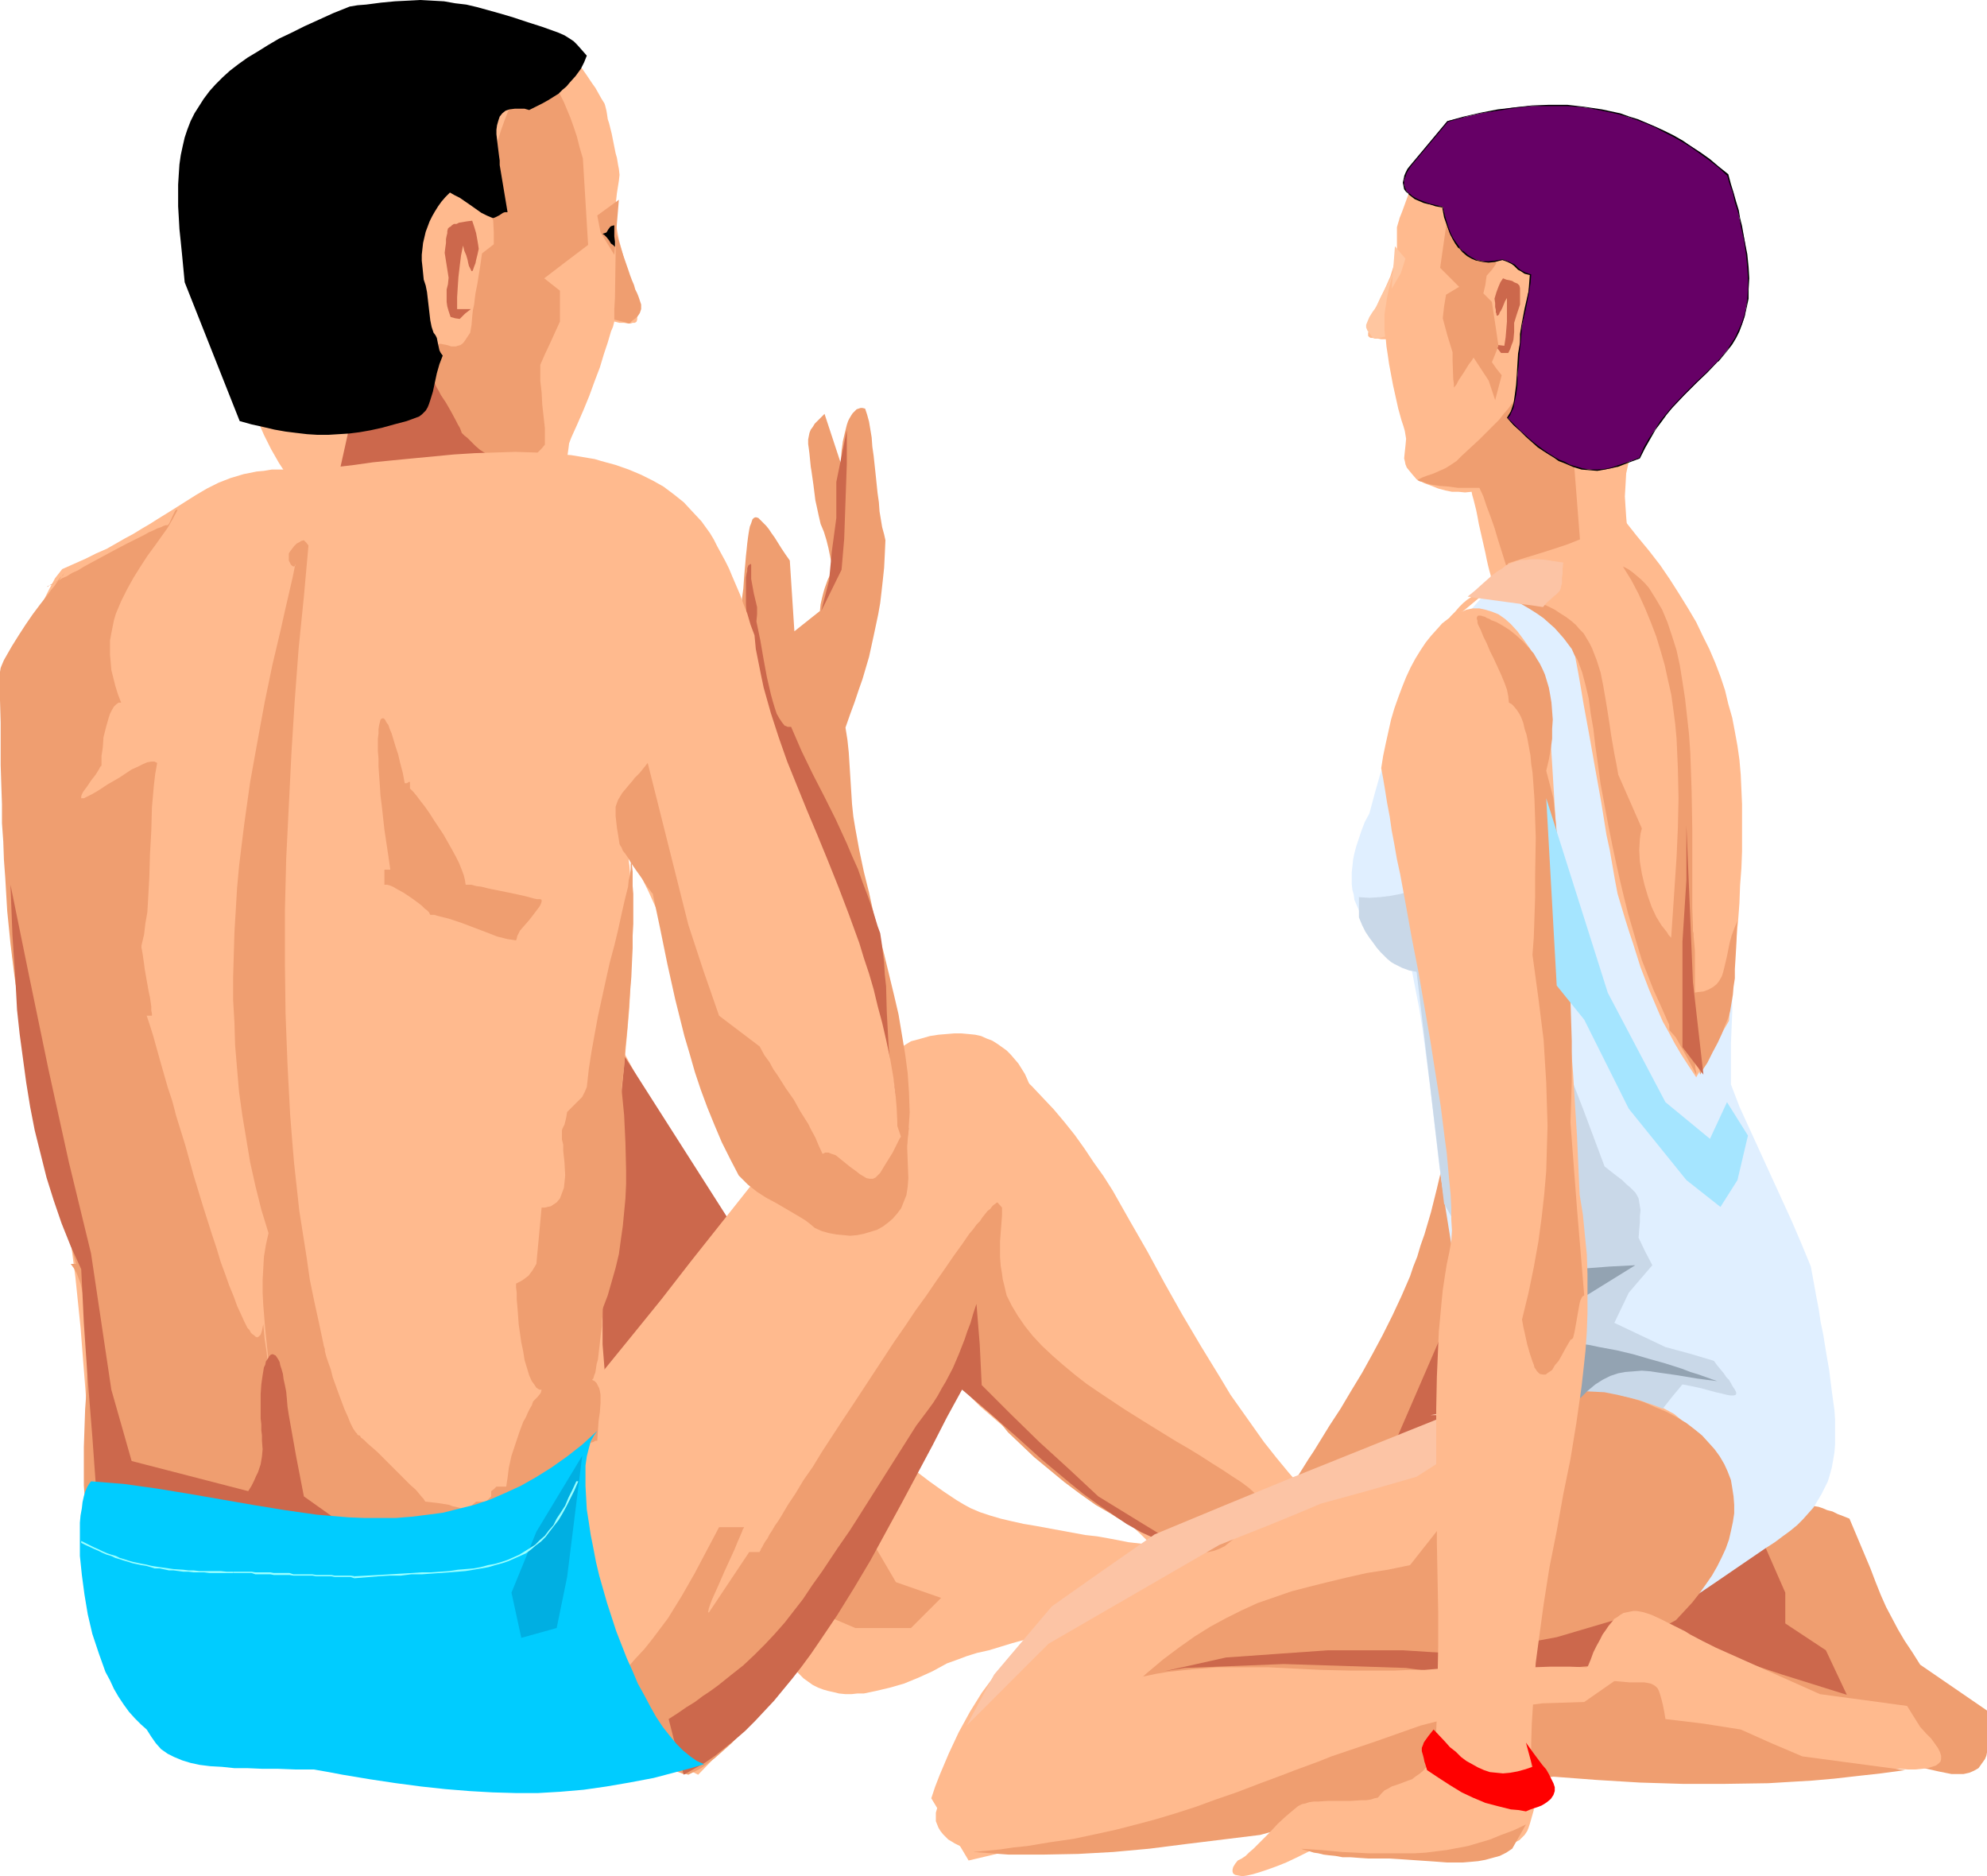 <?xml version="1.0" encoding="UTF-8" standalone="no"?>
<svg
   version="1.0"
   width="129.724mm"
   height="122.473mm"
   id="svg64"
   sodipodi:docname="Couple on Beach 5.wmf"
   xmlns:inkscape="http://www.inkscape.org/namespaces/inkscape"
   xmlns:sodipodi="http://sodipodi.sourceforge.net/DTD/sodipodi-0.dtd"
   xmlns="http://www.w3.org/2000/svg"
   xmlns:svg="http://www.w3.org/2000/svg">
  <sodipodi:namedview
     id="namedview64"
     pagecolor="#ffffff"
     bordercolor="#000000"
     borderopacity="0.25"
     inkscape:showpageshadow="2"
     inkscape:pageopacity="0.0"
     inkscape:pagecheckerboard="0"
     inkscape:deskcolor="#d1d1d1"
     inkscape:document-units="mm" />
  <defs
     id="defs1">
    <pattern
       id="WMFhbasepattern"
       patternUnits="userSpaceOnUse"
       width="6"
       height="6"
       x="0"
       y="0" />
  </defs>
  <path
     style="fill:#ffba8e;fill-opacity:1;fill-rule:evenodd;stroke:none"
     d="m 248.541,262.547 3.07,2.585 2.909,2.747 2.747,2.908 2.747,2.908 2.586,3.07 2.586,3.231 2.424,3.393 2.262,3.393 2.424,3.393 2.262,3.554 4.202,7.432 4.363,7.594 4.202,7.755 4.363,7.755 4.686,7.917 4.848,7.917 2.424,4.039 2.747,3.878 2.747,3.878 2.747,3.878 3.07,3.878 3.07,3.716 3.232,3.716 3.555,3.716 3.555,3.554 3.717,3.554 0.808,0.485 0.646,0.485 0.97,1.131 0.646,1.131 0.485,1.293 0.162,1.293 -0.323,1.293 -0.323,1.454 -0.646,1.454 -0.808,1.454 -0.97,1.454 -1.293,1.454 -1.293,1.454 -1.454,1.293 -1.616,1.454 -1.778,1.293 -1.778,1.454 -3.717,2.424 -3.717,2.1 -1.939,0.969 -1.778,0.808 -1.778,0.646 -1.778,0.646 -1.616,0.646 -1.454,0.323 -1.454,0.162 -1.293,0.162 -1.131,-0.162 -0.97,-0.323 -0.646,-0.485 -0.485,-0.646 -1.131,-3.231 -1.131,-3.231 -1.454,-3.07 -1.616,-2.908 -1.939,-2.908 -1.939,-2.747 -2.101,-2.585 -2.262,-2.585 -2.424,-2.424 -2.424,-2.424 -2.586,-2.424 -2.747,-2.262 -5.333,-4.362 -5.656,-4.201 -5.494,-4.039 -5.333,-4.039 -5.171,-4.039 -2.424,-1.939 -2.424,-2.1 -2.262,-1.939 -2.101,-2.1 -1.939,-2.1 -1.778,-2.1 -1.454,-2.1 -1.454,-2.262 -1.131,-2.424 -0.97,-2.262 v -2.262 -2.1 l 0.485,-4.362 0.646,-4.362 0.97,-4.201 1.293,-4.039 1.293,-4.201 3.07,-8.402 3.232,-8.402 1.454,-4.362 1.454,-4.201 1.293,-4.524 0.97,-4.362 0.808,-4.685 z"
     id="path1" />
  <path
     style="fill:#ef9e70;fill-opacity:1;fill-rule:evenodd;stroke:none"
     d="m 456.358,374.675 5.171,12.279 1.293,3.393 1.293,3.231 1.293,2.908 1.454,2.747 1.454,2.747 1.616,2.747 1.939,2.908 1.939,3.07 8.242,5.655 8.242,5.655 v 10.34 l -0.162,0.808 -0.323,0.808 -0.808,1.131 -0.808,1.131 -1.131,0.646 -1.131,0.485 -1.454,0.323 h -1.293 -1.616 l -1.616,-0.323 -1.616,-0.323 -3.555,-0.808 -3.555,-0.969 -3.555,-0.969 -15.998,-9.694 -15.998,-9.856 -8.242,-2.424 -8.403,-2.585 -4.363,-1.293 -4.525,-1.293 -4.525,-1.293 -4.848,-1.293 14.382,-9.856 14.382,-9.856 1.131,-1.293 1.131,-1.131 0.97,-1.131 0.97,-1.131 1.616,-1.939 1.454,-1.777 1.293,-1.454 1.131,-1.293 1.131,-0.969 1.131,-0.808 1.131,-0.485 1.293,-0.323 h 1.293 l 1.616,0.162 0.97,0.323 0.97,0.162 0.97,0.323 1.131,0.485 1.293,0.323 1.293,0.646 1.293,0.485 z"
     id="path2" />
  <path
     style="fill:#cc684c;fill-opacity:1;fill-rule:evenodd;stroke:none"
     d="m 435.35,381.138 5.171,11.794 v 7.594 l 10.019,6.624 5.171,10.987 -15.998,-5.009 -25.21,-8.402 -6.787,-3.393 6.787,-8.402 z"
     id="path3" />
  <path
     style="fill:#ef9e70;fill-opacity:1;fill-rule:evenodd;stroke:none"
     d="m 310.272,380.168 1.616,-0.969 1.778,-0.969 1.939,-0.969 1.939,-0.969 4.363,-2.262 4.525,-2.262 4.525,-2.262 4.363,-2.1 1.939,-0.969 1.939,-1.131 1.778,-0.969 1.616,-0.969 0.808,-1.293 1.131,-1.454 2.424,-2.908 2.424,-2.908 2.747,-3.07 2.586,-2.908 2.586,-2.908 2.262,-2.908 1.131,-1.293 0.97,-1.454 v -3.393 -3.716 l -0.162,-3.878 -0.323,-4.039 -0.162,-4.201 -0.323,-4.362 -0.646,-8.725 -0.646,-8.725 -0.323,-4.362 -0.323,-4.201 -0.162,-4.039 -0.162,-3.878 v -3.554 -3.393 l -0.323,1.293 -0.323,1.777 -0.323,1.939 -0.485,2.262 -0.485,2.262 -0.646,2.585 -0.646,2.585 -0.646,2.747 -1.454,5.816 -1.616,5.493 -0.97,2.747 -0.808,2.747 -0.97,2.424 -0.808,2.424 -2.101,4.847 -2.262,4.847 -2.424,4.847 -2.424,4.524 -2.586,4.685 -2.747,4.524 -2.586,4.362 -2.747,4.201 -2.586,4.201 -1.293,2.1 -1.293,1.939 -2.424,3.878 -2.424,3.554 -2.101,3.554 -2.101,3.231 -1.939,3.231 z"
     id="path4" />
  <path
     style="fill:#ffba8e;fill-opacity:1;fill-rule:evenodd;stroke:none"
     d="m 144.309,241.382 1.778,3.554 2.101,3.716 1.939,3.878 2.262,4.201 2.262,4.201 2.262,4.201 2.424,4.524 2.424,4.524 2.586,4.524 2.586,4.685 5.494,9.371 5.656,9.371 5.979,9.532 6.141,9.209 3.07,4.362 3.07,4.524 3.232,4.201 3.232,4.201 3.232,4.039 3.232,3.878 3.394,3.716 3.232,3.554 3.394,3.393 3.394,3.231 3.232,2.908 3.394,2.585 3.394,2.424 3.394,2.262 1.616,0.969 1.778,0.969 2.262,0.969 2.424,0.808 2.747,0.808 2.747,0.646 2.909,0.646 2.909,0.485 6.141,1.131 6.141,1.131 2.909,0.323 2.747,0.485 2.586,0.485 2.424,0.485 10.019,1.131 10.181,1.293 -0.323,1.131 -0.323,0.969 -0.646,1.939 -0.485,1.454 -0.646,1.131 -0.485,1.131 -0.646,0.646 -0.808,0.646 -0.808,0.485 -1.131,0.323 -1.293,0.323 -1.454,0.323 -1.778,0.323 -0.97,0.162 h -0.97 l -2.424,0.485 -1.454,0.162 -1.454,0.323 -1.616,0.162 -1.616,0.323 -2.262,1.293 -2.262,1.131 -2.586,1.131 -2.747,0.969 -2.747,0.969 -2.909,0.969 -5.979,1.939 -5.979,1.616 -5.818,1.777 -2.909,0.646 -2.586,0.808 -2.586,0.969 -2.262,0.808 -3.555,1.939 -3.555,1.616 -3.555,1.454 -3.394,0.969 -3.394,0.808 -3.07,0.646 h -1.616 l -1.454,0.162 h -1.454 l -1.616,-0.162 -1.293,-0.323 -1.454,-0.323 -1.131,-0.323 -1.293,-0.485 -1.293,-0.646 -1.131,-0.808 -1.131,-0.808 -0.97,-0.969 -0.97,-0.969 -0.97,-1.293 -0.808,-1.293 -0.808,-1.293 -0.646,-1.616 -0.646,-1.616 -0.646,-1.939 -0.323,-1.777 0.646,-1.939 0.485,-1.777 0.323,-1.777 -0.162,-1.939 -0.162,-1.777 -0.485,-1.939 -0.646,-1.939 -0.808,-1.939 -0.97,-1.777 -1.131,-1.939 -1.293,-1.939 -1.293,-1.777 -3.07,-3.716 -3.232,-3.554 -3.232,-3.231 -3.394,-3.231 -3.07,-2.747 -1.454,-1.454 -1.454,-1.131 -1.293,-1.293 -1.131,-0.969 -0.97,-0.969 -0.97,-0.969 -0.646,-0.808 -0.485,-0.646 -0.323,-0.646 -0.162,-0.485 -3.555,-3.231 -3.232,-3.393 -2.747,-3.554 -2.586,-3.393 -2.262,-3.554 -2.101,-3.554 -1.616,-3.716 -1.616,-3.716 -1.131,-3.716 -1.131,-3.716 -0.808,-3.716 -0.485,-3.716 -0.485,-3.878 -0.323,-3.716 -0.162,-3.878 v -3.716 l 0.162,-3.716 0.162,-3.716 0.323,-3.716 0.485,-3.716 0.97,-7.109 1.293,-6.947 1.131,-6.624 0.646,-3.393 0.646,-3.07 0.485,-3.07 0.485,-2.908 0.323,-2.747 z"
     id="path5" />
  <path
     style="fill:#cc684c;fill-opacity:1;fill-rule:evenodd;stroke:none"
     d="m 355.52,329.759 -10.989,25.366 14.221,-5.978 z"
     id="path6" />
  <path
     style="fill:#ffba8e;fill-opacity:1;fill-rule:evenodd;stroke:none"
     d="m 362.953,34.575 -0.646,-0.485 -0.646,-0.323 -1.131,-0.485 -0.646,-0.162 h -0.485 l -0.646,0.162 -0.646,0.323 -0.808,0.485 -0.808,0.646 -0.808,0.808 -0.97,0.969 -1.131,1.454 -1.293,1.454 -1.454,1.939 -1.454,2.1 -0.162,0.323 -0.162,0.323 -0.323,0.646 -0.162,0.646 -0.646,1.454 -0.646,1.777 -1.293,3.554 -0.646,1.616 -0.162,0.646 -0.162,0.485 -0.323,1.131 v 1.131 2.424 1.131 0.969 0.808 l -0.162,0.646 -0.323,1.293 -0.323,1.131 -0.808,2.585 -1.131,2.585 -1.131,2.424 -1.131,2.424 -0.97,2.1 -0.323,1.131 -0.323,0.808 -0.162,0.969 -0.162,0.808 v 0.323 l -0.162,0.323 v 0.323 0.485 l 0.323,0.323 0.323,0.162 h 0.485 l 0.485,0.162 h 0.808 l 0.808,0.162 h 1.131 l 0.162,1.777 0.323,2.1 0.323,2.262 0.485,2.585 0.485,2.585 0.646,2.908 0.646,2.908 0.808,2.908 0.485,1.454 0.323,1.131 0.162,0.969 0.162,0.969 -0.162,1.777 -0.162,1.454 -0.162,1.616 0.162,0.646 0.162,0.808 0.323,0.808 0.646,0.808 0.808,0.969 0.97,1.131 1.939,0.969 1.778,0.646 1.616,0.646 1.778,0.485 1.616,0.323 h 1.616 l 1.616,0.162 1.616,-0.162 0.162,0.808 0.323,1.131 0.323,1.293 0.323,1.293 0.323,1.616 0.323,1.777 0.808,3.554 0.808,3.554 0.323,1.616 0.323,1.454 0.323,1.293 0.323,1.131 0.162,0.969 0.323,0.485 h 0.162 0.162 l 0.485,-0.162 0.485,-0.162 h 0.646 l 0.808,-0.323 0.808,-0.162 0.97,-0.323 2.101,-0.485 2.262,-0.808 2.586,-0.646 2.586,-0.808 5.494,-1.939 2.747,-1.131 2.586,-0.969 2.424,-1.131 2.262,-0.969 1.939,-1.131 1.778,-0.969 v -0.808 l -0.162,-0.969 -0.162,-1.939 -0.162,-2.424 -0.162,-2.585 0.162,-2.747 0.162,-2.908 0.323,-1.454 0.323,-1.454 0.323,-1.616 0.646,-1.454 2.101,-4.685 2.424,-4.685 2.586,-4.362 2.424,-4.201 1.293,-2.1 1.293,-1.777 1.131,-1.777 1.293,-1.454 1.131,-1.454 0.97,-1.293 0.808,-1.131 0.97,-0.808 v -1.293 l 0.323,-1.293 1.454,-5.009 0.323,-1.131 0.162,-1.293 -2.262,-4.524 -2.101,-4.039 -2.101,-3.878 -2.262,-3.393 -2.101,-3.231 -2.101,-2.908 -2.101,-2.585 -2.101,-2.262 -1.939,-2.1 -2.262,-1.777 -1.939,-1.616 -2.101,-1.293 -1.939,-1.293 -1.939,-0.969 -2.101,-0.808 -1.939,-0.646 -1.939,-0.485 -1.939,-0.323 -1.778,-0.323 -1.939,-0.162 h -1.778 -1.778 l -3.555,0.323 -3.232,0.323 -3.394,0.646 -3.07,0.485 z"
     id="path7" />
  <path
     style="fill:#ef9e70;fill-opacity:1;fill-rule:evenodd;stroke:none"
     d="m 216.059,381.784 5.01,8.563 11.15,3.878 -7.434,7.432 h -13.736 l -8.726,-3.716 z"
     id="path8" />
  <path
     style="fill:#cc684c;fill-opacity:1;fill-rule:evenodd;stroke:none"
     d="m 150.611,255.115 -5.818,86.6 32.643,-23.589 6.141,-11.31 z"
     id="path9" />
  <path
     style="fill:#ffba8e;fill-opacity:1;fill-rule:evenodd;stroke:none"
     d="m 132.835,10.179 0.97,0.485 1.131,0.323 1.616,0.646 1.616,0.646 0.808,0.323 0.97,0.485 0.808,0.646 0.808,0.808 0.97,1.131 1.131,1.293 1.131,1.616 0.646,0.969 0.646,0.969 0.808,1.131 0.646,1.131 0.808,1.454 0.808,1.293 0.162,0.485 0.162,0.646 0.162,0.646 0.162,0.969 0.162,1.131 0.323,0.969 0.646,2.585 0.485,2.424 0.485,2.424 0.323,1.131 0.162,0.969 0.162,0.969 0.162,0.808 0.162,1.454 -0.162,1.454 -0.485,3.07 -0.162,1.454 -0.162,1.293 -0.162,1.131 0.162,0.808 v 1.616 l 0.162,1.777 0.646,3.393 0.97,3.554 0.97,3.393 0.97,3.231 0.485,1.616 0.485,1.454 0.323,1.454 0.162,1.293 0.162,1.293 v 1.131 l -0.162,0.323 0.162,0.485 v 0.485 l -0.162,0.485 -0.162,0.162 -0.323,0.162 h -0.485 l -0.485,0.162 h -0.646 l -0.97,-0.162 h -1.131 l -1.293,-0.323 -0.323,1.293 -0.485,1.131 -0.808,2.747 -0.97,2.908 -0.97,3.231 -1.293,3.393 -1.293,3.554 -1.454,3.554 -1.616,3.716 -0.808,1.777 -0.646,1.454 -0.485,1.293 -0.162,1.293 -0.162,1.131 -0.162,1.293 v 1.939 1.939 l -0.323,0.969 -0.485,0.969 -0.646,0.969 -0.808,1.131 -1.293,0.969 -0.646,0.646 -0.808,0.485 h -2.424 -2.101 -1.939 l -1.778,-0.323 -1.778,-0.162 -1.778,-0.485 -1.616,-0.646 -1.454,-0.808 -2.747,1.777 -2.747,1.616 -2.586,1.454 -2.586,1.131 -2.586,1.131 -2.262,0.808 -2.262,0.646 -2.262,0.646 -2.262,0.323 -1.939,0.323 h -2.101 -1.939 l -1.778,-0.323 -1.939,-0.323 -1.778,-0.323 -1.616,-0.646 -1.616,-0.646 -1.616,-0.808 -1.454,-0.969 -1.454,-1.131 -1.454,-0.969 -1.293,-1.293 -1.131,-1.293 -1.293,-1.454 -2.424,-2.908 -2.101,-3.231 -1.939,-3.393 -1.778,-3.554 -1.616,-3.716 -1.454,-3.878 -1.454,-3.878 -1.293,-3.878 -1.131,-3.716 -1.131,-3.716 -0.97,-3.554 -0.97,-3.554 -0.808,-3.231 -0.97,-2.908 -0.808,-2.585 -0.808,-2.424 -0.485,-0.969 -0.323,-0.969 -0.485,-0.808 -0.323,-0.646 -0.485,-0.646 -0.485,-0.485 -0.485,-0.323 -0.323,-0.162 V 59.618 57.841 l -0.646,-3.393 -0.485,-3.393 -0.162,-1.616 0.162,-1.777 1.939,-2.747 1.778,-2.585 1.778,-2.585 1.778,-2.424 1.778,-2.262 1.778,-2.262 1.616,-2.1 1.778,-2.1 1.616,-1.939 1.778,-1.777 1.616,-1.777 1.616,-1.616 3.232,-3.07 3.232,-2.585 3.07,-2.424 2.909,-2.1 3.07,-1.616 2.909,-1.616 2.747,-1.131 2.909,-0.969 2.586,-0.808 2.747,-0.646 2.586,-0.323 2.586,-0.162 h 2.424 l 2.424,0.162 2.424,0.162 2.262,0.323 4.525,0.969 4.363,1.131 4.202,1.131 3.878,1.293 1.939,0.485 z"
     id="path10" />
  <path
     style="fill:#ffc6a0;fill-opacity:1;fill-rule:evenodd;stroke:none"
     d="m 343.884,66.889 -1.131,4.201 -0.485,2.262 -0.323,2.1 -0.323,2.1 v 1.939 1.939 l 0.162,1.616 -1.454,0.323 h -1.454 l -0.485,-0.485 -0.323,-0.485 -0.646,-0.808 -0.323,-0.808 v -0.646 l 0.323,-0.808 0.485,-1.131 0.808,-1.293 0.485,-0.646 0.485,-0.808 0.97,-2.1 2.262,-4.362 0.485,-1.131 z"
     id="path11" />
  <path
     style="fill:#ef9e70;fill-opacity:1;fill-rule:evenodd;stroke:none"
     d="m 151.904,57.195 v 2.585 2.747 l -0.162,10.987 -0.162,2.747 v 2.585 l 1.939,0.485 1.778,0.485 0.646,-0.646 0.646,-0.485 0.646,-0.485 0.323,-0.485 0.323,-0.485 0.162,-0.485 0.162,-0.485 V 75.775 75.129 l -0.162,-0.485 -0.485,-1.454 -0.323,-0.808 -0.485,-0.969 -0.323,-1.131 -0.485,-1.131 -0.485,-1.293 -0.485,-1.454 -1.131,-3.231 -0.97,-3.07 -0.485,-1.454 z"
     id="path12" />
  <path
     style="fill:#ffc6a0;fill-opacity:1;fill-rule:evenodd;stroke:none"
     d="m 343.4,71.251 2.262,-3.878 1.131,-3.554 -2.586,-3.07 z"
     id="path13" />
  <path
     style="fill:#ef9e70;fill-opacity:1;fill-rule:evenodd;stroke:none"
     d="m 151.581,62.85 -3.394,-5.493 -0.808,-4.201 5.333,-3.878 z"
     id="path14" />
  <path
     style="fill:#ef9e70;fill-opacity:1;fill-rule:evenodd;stroke:none"
     d="m 349.702,118.429 1.293,-0.646 1.293,-0.485 1.454,-0.485 1.454,-0.646 1.454,-0.646 1.293,-0.808 1.454,-0.969 1.293,-1.293 2.262,-2.1 2.101,-1.939 1.778,-1.777 1.616,-1.616 1.454,-1.454 1.131,-1.454 1.131,-1.293 0.808,-1.131 0.808,-0.969 0.485,-0.969 0.485,-0.969 0.323,-0.808 0.323,-0.808 0.162,-0.646 v -1.293 l 0.323,-0.485 0.162,-0.323 0.323,-0.485 0.162,-0.646 0.323,-0.323 0.162,-0.485 0.808,0.162 0.646,-0.162 0.808,-0.323 0.646,-0.323 0.646,-0.646 0.646,-0.808 0.97,-1.454 1.454,-10.34 0.646,-4.201 0.808,-3.878 -0.162,-0.162 h -0.162 l -0.485,-0.323 -1.293,-1.131 -0.485,-0.485 -0.485,-0.485 v -0.162 -0.162 h 0.646 l 0.323,0.162 0.485,0.162 1.131,0.646 2.424,1.454 1.131,0.969 0.97,0.646 0.323,0.323 0.162,0.162 0.162,0.162 h 0.162 l -0.808,20.519 -0.97,20.519 1.778,22.781 -1.454,0.646 -1.131,0.485 -1.293,0.646 -0.97,0.485 -2.101,0.808 -3.717,1.939 -1.939,0.808 -2.262,1.131 -1.293,0.485 -1.293,0.646 -1.939,-6.14 -0.97,-3.07 -0.808,-2.747 -0.97,-2.747 -0.97,-2.585 -0.808,-2.424 -0.97,-2.1 h -0.646 -2.586 -2.101 l -2.262,-0.323 -2.262,-0.162 -2.101,-0.323 -1.131,-0.323 -0.808,-0.323 -0.808,-0.162 z"
     id="path15" />
  <path
     style="fill:#cc684c;fill-opacity:1;fill-rule:evenodd;stroke:none"
     d="m 134.451,123.276 -1.454,-0.969 -1.616,-0.969 -3.394,-1.777 -1.778,-1.293 -1.616,-1.293 -1.616,-1.454 -0.808,-0.969 -0.646,-0.969 -1.293,-1.616 -1.293,-1.616 -1.293,-1.454 -1.131,-1.454 -2.101,-2.585 -1.778,-2.585 -1.454,-2.1 -1.454,-2.1 -1.131,-1.777 -0.808,-1.777 -0.808,-1.454 -0.485,-1.454 -0.485,-1.131 -0.162,-1.131 -0.323,-1.131 v -0.808 -1.777 l -0.162,-0.646 -0.162,-0.485 -0.646,-1.454 -0.162,-0.646 -0.162,-0.646 -0.97,0.162 -0.97,-0.323 -0.97,-0.485 -0.808,-0.808 -0.808,-0.969 -0.485,-0.969 -1.131,-2.1 0.162,-13.895 -0.162,-5.332 -0.162,-5.493 v 0 h 0.162 l 0.323,-0.323 0.485,-0.162 1.939,-0.969 0.808,-0.646 0.323,-0.323 0.323,-0.162 v -0.162 -0.162 l -0.323,-0.162 h -0.323 -0.646 l -0.646,0.162 -1.454,0.485 -1.778,0.808 -1.778,0.808 -1.616,0.808 -0.646,0.323 -0.646,0.323 -0.485,0.323 -0.485,0.323 h -0.162 l -0.162,0.162 -2.586,26.982 -2.747,27.143 -3.232,14.541 -3.394,14.703 2.747,-0.162 h 2.586 l 2.424,-0.162 2.101,-0.162 1.778,-0.162 1.778,-0.323 1.616,-0.323 1.454,-0.162 1.293,-0.485 1.131,-0.323 1.131,-0.323 0.808,-0.485 1.616,-0.969 1.454,-0.969 1.131,-1.293 1.131,-1.293 1.293,-1.293 1.293,-1.454 1.616,-1.616 0.97,-0.808 1.131,-0.808 1.131,-0.808 1.293,-0.808 1.293,-0.969 1.616,-0.808 0.808,0.162 0.97,0.323 2.101,0.646 2.424,0.969 2.424,0.808 2.424,0.808 2.262,0.485 h 1.131 1.131 l 0.97,-0.162 z"
     id="path16" />
  <path
     style="fill:#cc684c;fill-opacity:1;fill-rule:evenodd;stroke:none"
     d="m 368.771,73.675 0.485,-1.616 0.485,-1.293 0.485,-1.131 0.646,-0.969 0.808,0.323 0.808,0.162 0.646,0.162 0.485,0.323 0.808,0.323 0.485,0.485 0.162,0.646 v 2.262 0.808 0.969 l -0.808,2.424 -0.646,2.1 v 2.262 l -0.162,1.777 -0.162,0.646 -0.323,0.808 -0.323,0.969 -0.485,0.969 h -1.778 l -1.616,-2.1 1.131,0.162 1.293,0.162 0.323,-2.1 0.162,-1.939 0.162,-1.939 v -2.1 -3.716 l -0.485,0.808 -0.323,0.808 -0.323,0.808 -0.323,0.646 -0.323,0.485 -0.162,0.485 -0.162,0.162 -0.162,0.162 h -0.162 l -0.162,-0.162 v -0.323 l -0.162,-0.323 V 76.421 l -0.162,-0.646 v -0.969 z"
     id="path17" />
  <path
     style="fill:#cc684c;fill-opacity:1;fill-rule:evenodd;stroke:none"
     d="m 118.129,61.396 -0.162,-1.131 -0.162,-0.969 -0.323,-1.777 -0.485,-1.616 -0.485,-1.454 -1.293,0.162 -0.97,0.162 -0.97,0.162 -0.646,0.323 h -0.646 l -0.485,0.323 -0.323,0.323 -0.323,0.162 -0.323,0.323 -0.162,0.646 v 0.485 l -0.162,0.646 -0.162,0.808 v 0.969 l -0.162,1.131 -0.162,1.293 0.97,6.14 -0.162,1.616 -0.323,1.293 v 1.131 0.969 0.969 l 0.162,1.131 0.323,1.131 0.485,1.454 1.131,0.323 1.131,0.162 1.293,-1.293 1.454,-1.131 h -3.394 v -1.454 -1.454 l 0.162,-2.585 0.162,-2.424 0.323,-2.747 0.323,-2.585 0.485,-2.424 0.323,1.293 0.485,1.131 0.323,1.131 0.162,0.808 0.162,0.646 0.323,0.646 0.162,0.323 0.162,0.323 h 0.162 l 0.162,-0.162 0.162,-0.485 0.162,-0.485 0.323,-0.808 0.162,-0.808 0.323,-1.293 z"
     id="path18" />
  <path
     style="fill:#ef9e70;fill-opacity:1;fill-rule:evenodd;stroke:none"
     d="m 369.256,64.95 -1.131,1.616 -1.293,1.454 -0.323,2.262 -0.485,2.1 2.101,2.1 0.808,5.332 0.808,5.493 -0.808,2.1 -0.808,1.939 1.131,1.616 1.293,1.616 -0.808,3.07 -0.808,3.07 -0.808,-2.424 -0.808,-2.424 -3.717,-5.655 -0.485,0.808 -0.646,0.808 -1.293,2.1 -1.293,1.939 -0.485,0.969 -0.646,0.808 v -0.969 l -0.162,-1.131 -0.162,-4.524 v -1.131 -0.969 l -1.293,-4.201 -1.131,-4.201 0.323,-2.908 0.485,-2.908 1.616,-0.969 1.616,-0.969 -4.686,-4.685 1.778,-12.441 6.141,5.816 z"
     id="path19" />
  <path
     style="fill:#ffba8e;fill-opacity:1;fill-rule:evenodd;stroke:none"
     d="m 139.945,349.148 4.04,-4.847 3.878,-4.847 7.757,-9.532 7.595,-9.371 7.272,-9.371 7.434,-9.371 7.434,-9.371 7.595,-9.532 4.04,-4.847 4.04,-4.847 2.101,-1.777 2.262,-1.777 2.424,-1.777 2.747,-1.939 3.07,-2.1 1.616,-0.969 1.778,-1.131 1.778,-1.131 1.939,-1.131 1.939,-1.293 2.101,-1.293 2.424,-0.646 2.262,-0.646 2.101,-0.323 1.939,-0.162 1.939,-0.162 h 1.778 l 1.778,0.162 1.616,0.162 1.454,0.323 1.454,0.646 1.293,0.485 1.293,0.808 1.131,0.808 1.131,0.808 0.97,0.969 0.97,1.131 0.97,1.131 0.808,1.293 0.808,1.293 0.646,1.454 1.293,3.07 0.97,3.231 0.97,3.554 0.646,3.878 0.485,3.878 0.646,4.039 -0.646,1.777 -0.646,1.777 -1.131,3.231 -1.131,3.07 -1.131,2.747 -0.97,2.424 -1.131,2.424 -1.939,4.362 -2.101,4.524 -0.97,2.262 -1.131,2.585 -1.131,2.585 -1.131,2.908 -1.131,3.393 -0.646,1.616 -0.646,1.939 -7.595,15.026 -3.878,7.432 -4.04,7.432 -3.878,7.271 -4.04,7.109 -4.04,6.947 -4.202,6.786 -4.363,6.786 -4.363,6.463 -4.363,6.463 -4.525,6.14 -4.686,5.978 -4.686,5.655 -5.01,5.493 -5.01,5.17 -1.939,-0.969 -1.616,-0.969 -3.232,-1.777 -3.232,-1.939 -1.616,-0.969 -1.939,-0.808 -0.485,0.323 -0.485,0.323 h -0.323 -0.485 l -0.485,-0.162 -0.485,-0.162 -0.485,-0.485 -0.485,-0.485 -0.485,-0.646 -0.485,-0.646 -0.97,-1.616 -0.808,-2.1 -0.97,-2.262 -0.97,-2.747 -0.97,-2.908 -0.97,-3.231 -0.808,-3.393 -0.808,-3.554 -0.97,-3.554 -1.616,-7.755 -1.454,-7.755 -1.131,-7.755 -0.646,-3.878 -0.323,-3.554 -0.485,-3.554 -0.323,-3.393 -0.323,-3.07 -0.162,-2.908 -0.162,-2.585 v -2.262 -0.969 -0.969 l 0.162,-0.808 v -0.808 l 0.162,-0.646 0.162,-0.485 v -0.485 z"
     id="path20" />
  <path
     style="fill:#ef9e70;fill-opacity:1;fill-rule:evenodd;stroke:none"
     d="m 118.937,50.248 1.454,2.1 1.293,1.939 0.162,3.07 v 2.908 l -1.454,1.131 -1.454,1.131 -0.485,3.393 -0.323,1.939 -0.323,2.1 -0.485,2.424 -0.162,1.293 -0.162,1.454 -0.323,1.454 -0.162,1.616 -0.162,1.939 -0.323,1.939 -0.646,0.969 -0.646,0.969 -0.485,0.646 -0.646,0.485 -0.646,0.162 -0.485,0.162 h -0.485 -0.646 l -0.97,-0.323 -0.808,-0.162 -0.808,-0.162 h -0.323 l -0.323,0.162 v 1.131 0.969 l -0.323,2.424 -0.323,2.424 -0.162,1.131 v 0.969 l -0.162,0.162 0.162,0.323 0.162,0.485 0.323,0.646 0.485,0.808 0.485,0.969 1.293,1.939 1.293,2.262 1.131,2.1 0.485,0.969 0.485,0.808 0.323,0.808 0.162,0.485 0.646,0.646 0.808,0.646 0.97,0.969 0.97,0.969 1.131,0.969 1.293,0.808 1.293,0.969 1.293,0.646 1.454,0.646 1.454,0.323 1.454,0.162 1.616,-0.323 1.616,-0.485 0.808,-0.323 0.646,-0.485 0.808,-0.646 0.646,-0.808 0.808,-0.808 0.808,-0.969 v -0.808 -0.969 -1.131 -1.131 l -0.323,-2.908 -0.323,-2.908 -0.162,-3.07 -0.323,-2.747 v -1.131 -2.1 -0.808 l 1.131,-2.585 1.293,-2.747 2.424,-5.332 v -7.594 l -3.878,-3.07 5.494,-4.201 5.333,-4.039 -0.646,-10.663 -0.646,-10.663 -0.808,-2.747 -0.646,-2.585 -0.808,-2.424 -0.808,-2.262 -0.808,-1.939 -0.808,-1.939 -0.808,-1.616 -0.646,-1.293 -0.808,-1.293 -0.808,-0.969 -0.808,-0.808 -0.646,-0.485 -0.808,-0.485 h -0.808 -0.808 l -0.808,0.162 -0.646,0.485 -0.808,0.646 -0.808,0.808 -0.808,1.131 -0.808,1.293 -0.808,1.454 -0.646,1.616 -0.808,1.939 -0.808,2.1 -0.808,2.262 -0.808,2.585 -0.646,2.585 -0.808,2.908 -0.808,3.07 -0.808,3.393 z"
     id="path21" />
  <path
     style="fill:#660066;fill-opacity:1;fill-rule:evenodd;stroke:none"
     d="m 357.136,29.89 -9.05,10.987 -0.646,0.969 -0.485,0.808 -0.323,0.969 -0.162,0.646 -0.162,0.808 0.162,0.808 0.162,0.646 0.485,0.646 0.485,0.646 0.808,0.646 0.808,0.485 0.97,0.485 1.293,0.485 1.293,0.485 1.454,0.323 1.778,0.323 0.485,2.585 0.808,2.585 0.485,1.454 0.646,1.131 0.808,1.293 0.808,0.969 0.808,0.969 1.131,0.969 1.131,0.646 1.293,0.485 1.454,0.323 1.454,0.162 1.616,-0.162 1.778,-0.323 0.808,0.162 0.485,0.162 0.97,0.485 0.646,0.485 1.131,0.969 0.646,0.485 0.808,0.485 0.646,0.162 0.808,0.162 -0.162,2.1 -0.323,2.1 -0.808,4.201 -0.808,4.201 -0.323,2.1 -0.162,2.1 -0.323,2.747 -0.162,2.585 -0.162,2.747 -0.162,2.424 -0.323,2.424 -0.485,2.262 -0.162,0.969 -0.485,0.969 -0.323,0.808 -0.485,0.646 1.454,1.777 1.616,1.454 1.616,1.454 1.454,1.293 1.454,1.131 1.293,0.969 1.293,0.969 1.293,0.646 1.293,0.808 1.131,0.485 1.131,0.485 1.131,0.485 2.101,0.646 1.939,0.162 1.939,0.162 1.778,-0.162 1.616,-0.323 1.454,-0.485 2.909,-1.131 2.586,-0.808 1.293,-2.585 1.293,-2.424 1.293,-2.1 1.454,-1.939 1.454,-1.939 1.454,-1.616 2.909,-3.07 2.909,-2.908 2.747,-2.747 2.586,-2.585 2.262,-2.747 1.131,-1.454 0.97,-1.616 0.808,-1.616 0.808,-1.777 0.646,-1.939 0.323,-2.1 0.485,-2.262 0.162,-2.424 v -2.585 l -0.162,-2.747 -0.323,-3.231 -0.485,-3.231 -0.808,-3.716 -0.485,-1.939 -0.323,-1.939 -0.646,-2.1 -0.485,-2.1 -0.808,-2.262 -0.646,-2.262 -2.262,-1.939 -2.101,-1.777 -2.262,-1.616 -2.262,-1.616 -2.262,-1.293 -2.101,-1.293 -2.262,-1.131 -2.262,-1.131 -2.262,-0.969 -2.101,-0.808 -2.262,-0.646 -2.101,-0.808 -4.525,-0.969 -4.363,-0.646 -4.202,-0.485 h -4.363 l -4.363,0.162 -4.202,0.323 -4.202,0.646 -4.202,0.808 -4.202,0.969 z"
     id="path22" />
  <path
     style="fill:#000000;fill-opacity:1;fill-rule:evenodd;stroke:none"
     d="m 357.136,29.89 -9.211,10.987 -0.646,0.808 -0.485,0.969 -0.323,0.808 v 0.162 l -0.162,0.646 -0.162,0.808 0.162,0.808 0.162,0.808 0.485,0.646 0.646,0.485 v 0.162 l 0.646,0.485 0.808,0.646 1.131,0.485 1.131,0.485 1.293,0.323 h 0.162 l 1.454,0.485 1.778,0.323 -0.162,-0.162 0.485,2.585 v 0 l 0.97,2.747 0.485,1.293 0.646,1.293 0.646,1.131 0.808,1.131 h 0.162 l 0.808,0.969 v 0 l 1.131,0.969 1.131,0.646 1.131,0.485 h 0.162 l 1.454,0.323 1.454,0.162 1.616,-0.162 1.778,-0.485 v 0 l 1.293,0.485 0.97,0.485 0.646,0.485 0.97,0.969 0.646,0.323 0.97,0.646 1.293,0.323 v -0.162 l -0.162,2.1 -0.162,2.1 -0.97,4.201 -0.808,4.201 -0.323,2.1 v 2.1 l -0.485,2.747 -0.162,2.585 -0.162,2.747 -0.162,2.424 -0.323,2.424 -0.323,2.262 v -0.162 l -0.323,0.969 -0.323,0.969 -0.485,0.808 -0.485,0.808 1.616,1.777 1.616,1.454 1.454,1.454 1.454,1.293 v 0 l 1.454,1.293 1.454,0.969 1.293,0.808 1.293,0.808 1.131,0.808 1.293,0.485 1.131,0.485 1.131,0.485 2.101,0.646 v 0 l 1.939,0.162 1.939,0.162 1.778,-0.323 1.616,-0.323 1.454,-0.323 h 0.162 l 2.909,-1.131 2.586,-0.969 1.293,-2.585 1.293,-2.262 1.293,-2.262 1.454,-1.939 1.293,-1.777 1.454,-1.777 v 0 l 2.909,-3.07 2.909,-2.908 2.747,-2.585 2.586,-2.747 h 0.162 l 2.262,-2.747 1.131,-1.454 0.97,-1.616 0.808,-1.616 0.646,-1.777 0.646,-1.939 v 0 l 0.485,-2.1 0.485,-2.262 v -2.424 l 0.162,-2.585 -0.162,-2.747 -0.323,-3.231 -0.646,-3.231 -0.646,-3.716 -0.485,-1.939 -0.323,-1.939 v 0 l -0.646,-2.1 -0.646,-2.262 -0.646,-2.1 -0.646,-2.424 -2.424,-1.939 -2.101,-1.777 -2.262,-1.616 -2.262,-1.454 -2.101,-1.454 -2.262,-1.293 -2.262,-1.131 -2.101,-0.969 -2.262,-0.969 -2.262,-0.969 -2.101,-0.646 -2.262,-0.808 v 0 l -4.525,-0.969 -4.363,-0.646 -4.202,-0.485 h -4.363 l -4.363,0.162 -4.202,0.485 -4.202,0.485 -4.202,0.808 -4.202,0.969 v 0 L 357.136,29.89 l 0.162,0.162 4.04,-1.131 h -0.162 l 4.202,-0.969 4.202,-0.646 4.202,-0.646 4.202,-0.485 h 4.363 4.363 l 4.202,0.323 4.363,0.808 4.525,0.969 h -0.162 l 2.262,0.646 2.262,0.808 2.101,0.808 2.262,0.969 2.101,1.131 2.262,1.131 2.262,1.293 2.101,1.293 2.262,1.616 2.262,1.616 2.262,1.777 2.101,1.939 v -0.162 l 0.646,2.262 0.808,2.262 0.485,2.262 0.646,1.939 v 0 l 0.485,1.939 0.323,1.939 0.808,3.716 0.485,3.231 0.323,3.231 0.162,2.747 v 2.585 l -0.162,2.424 -0.323,2.262 -0.485,2.1 v -0.162 l -0.646,1.939 -0.808,1.777 -0.808,1.777 -0.97,1.454 -0.97,1.616 -2.424,2.747 v 0 l -2.586,2.585 -2.747,2.585 -2.909,2.908 -2.909,3.07 v 0 l -1.454,1.777 -1.454,1.777 -1.293,2.1 -1.454,2.1 -1.293,2.262 -1.131,2.585 v 0 l -2.586,0.969 -2.909,0.969 v 0 l -1.454,0.485 -1.616,0.323 -1.778,0.162 h -1.939 l -1.939,-0.323 h 0.162 l -2.262,-0.646 -0.97,-0.323 -1.131,-0.646 -1.293,-0.485 -1.131,-0.646 -1.293,-0.808 -1.454,-0.969 -1.293,-0.969 -1.454,-1.131 v 0 l -1.454,-1.293 -1.454,-1.293 -1.616,-1.616 -1.616,-1.616 v 0.162 l 0.646,-0.808 0.323,-0.808 0.485,-0.969 0.162,-0.969 v 0 l 0.485,-2.262 0.323,-2.424 v -2.424 l 0.323,-2.747 0.162,-2.585 0.323,-2.747 0.162,-2.1 0.162,-2.1 0.97,-4.201 0.808,-4.201 0.323,-2.1 0.162,-2.1 -1.454,-0.485 -0.97,-0.485 -0.646,-0.485 -0.97,-0.969 -0.646,-0.323 -0.97,-0.485 -1.454,-0.485 -1.778,0.323 -1.616,0.162 h -1.454 l -1.454,-0.323 v 0 l -1.293,-0.646 -0.97,-0.646 -1.131,-0.969 v 0.162 l -0.97,-0.969 h 0.162 l -0.808,-1.131 -0.808,-1.131 -0.646,-1.293 -0.485,-1.293 -0.808,-2.585 v 0 l -0.646,-2.585 -1.778,-0.485 -1.454,-0.323 v 0 l -1.293,-0.485 -1.293,-0.485 -0.97,-0.485 -0.808,-0.485 -0.646,-0.646 V 47.824 l -0.646,-0.646 v 0 l -0.323,-0.646 -0.323,-0.808 v 0.162 -0.808 -0.808 l 0.323,-0.646 v 0 l 0.323,-0.969 0.485,-0.808 0.646,-0.969 9.05,-10.825 v 0 z"
     id="path23" />
  <path
     style="fill:#e0efff;fill-opacity:1;fill-rule:evenodd;stroke:none"
     d="m 371.033,141.048 -1.939,2.262 -1.939,2.262 -1.778,2.1 -3.394,3.878 -1.454,1.939 -1.454,1.777 -1.454,1.777 -2.424,3.393 -2.262,3.231 -2.101,3.231 -1.778,3.07 -1.616,3.231 -1.616,3.231 -1.454,3.393 -1.293,3.554 -1.293,3.878 -1.293,4.039 -0.646,2.262 -0.646,2.262 -0.646,2.424 -0.646,2.424 -1.131,2.1 -0.808,2.1 -0.646,1.939 -0.646,1.939 -0.485,1.777 -0.323,1.616 -0.162,1.616 -0.162,1.454 v 1.616 1.293 l 0.162,1.454 0.323,1.131 0.162,1.293 0.485,1.131 0.97,2.262 1.293,1.939 1.454,1.777 1.454,1.777 1.778,1.616 3.394,3.231 1.616,1.454 1.616,1.616 0.97,5.009 0.97,5.009 0.808,5.009 0.646,4.847 1.293,9.856 2.262,19.55 1.454,9.856 0.808,5.009 0.808,5.009 1.131,5.009 1.131,5.17 -1.454,18.419 -1.616,18.58 12.282,-3.07 12.443,-3.07 24.725,34.899 1.454,7.755 1.616,7.755 12.928,-8.725 12.766,-8.725 2.262,-1.454 1.939,-1.454 1.778,-1.293 1.778,-1.454 1.454,-1.454 1.293,-1.454 1.293,-1.454 0.97,-1.616 0.97,-1.616 0.808,-1.616 0.808,-1.616 0.485,-1.616 0.485,-1.777 0.323,-1.777 0.323,-1.939 0.162,-1.939 v -1.939 -2.1 -2.262 l -0.162,-2.262 -0.323,-2.262 -0.323,-2.424 -0.323,-2.585 -0.323,-2.585 -0.485,-2.747 -0.485,-2.908 -0.485,-3.07 -0.646,-3.07 -0.485,-3.231 -0.646,-3.393 -0.646,-3.554 -0.646,-3.554 -2.262,-5.493 -2.424,-5.655 -5.171,-11.31 -5.171,-11.31 -2.586,-5.655 -2.101,-5.493 v -3.07 -3.554 -3.554 l 0.162,-3.878 0.162,-3.878 v -4.039 l 0.646,-16.48 0.162,-4.039 0.162,-4.039 v -3.878 l 0.162,-3.554 v -3.554 l -0.162,-3.231 -0.323,-3.554 -0.323,-3.393 -0.323,-3.231 -0.162,-3.231 -0.323,-2.908 -0.162,-2.747 -0.323,-2.747 -0.323,-2.424 -0.162,-2.424 -0.323,-2.424 -0.646,-4.362 -0.808,-4.039 -0.97,-3.878 -1.293,-3.878 -1.616,-3.878 -0.808,-1.777 -0.97,-1.939 -1.293,-2.1 -1.131,-1.939 -1.293,-2.1 -1.454,-2.1 -1.616,-2.262 -1.778,-2.262 -1.778,-2.424 -1.939,-2.585 -2.262,-2.585 -2.262,-2.908 -4.04,0.646 -3.717,0.969 -3.878,0.969 -3.717,1.293 -3.717,1.454 -3.878,1.454 -3.717,1.616 z"
     id="path24" />
  <path
     style="fill:#ffba8e;fill-opacity:1;fill-rule:evenodd;stroke:none"
     d="m 355.358,347.855 6.141,1.131 -4.363,1.777 -4.525,1.777 -9.373,3.393 -9.534,3.554 -9.534,3.554 -9.858,3.716 -9.696,4.039 -4.686,2.1 -4.848,2.262 -4.686,2.424 -4.686,2.424 -4.525,2.585 -4.525,2.747 -4.363,2.747 -4.202,3.07 -4.202,3.231 -3.878,3.393 -3.878,3.554 -3.717,3.716 -3.555,4.039 -3.394,4.201 -3.232,4.362 -2.909,4.685 -2.747,5.009 -2.424,5.17 -2.262,5.332 -1.131,2.908 -0.97,2.908 4.686,7.755 4.525,7.594 43.794,-10.34 43.632,-10.179 42.824,-20.681 42.824,-20.519 0.97,-2.424 0.97,-2.262 0.97,-2.262 0.808,-2.262 0.808,-2.262 0.646,-2.1 1.293,-4.039 0.97,-3.716 0.646,-3.554 0.485,-3.393 v -3.07 -2.908 l -0.323,-2.585 -0.646,-2.424 -0.808,-2.262 -1.131,-1.939 -1.293,-1.939 -1.616,-1.616 -1.778,-1.454 -2.101,-1.131 -2.262,-1.131 -2.424,-0.969 -2.747,-0.646 -2.909,-0.485 -3.232,-0.485 -3.232,-0.162 -3.555,-0.162 -3.717,0.162 -3.878,0.162 -4.202,0.323 -4.363,0.485 -4.363,0.646 -4.686,0.646 -4.848,0.808 z"
     id="path25" />
  <path
     style="fill:#ef9e70;fill-opacity:1;fill-rule:evenodd;stroke:none"
     d="m 375.558,350.763 -13.736,17.772 -13.898,17.611 -5.494,1.131 -5.171,0.808 -5.01,1.131 -4.686,1.131 -4.525,1.131 -4.363,1.131 -4.202,1.454 -4.202,1.454 -3.878,1.777 -3.878,1.939 -3.878,2.1 -3.878,2.424 -3.878,2.747 -3.878,2.908 -4.04,3.393 -1.939,1.777 -2.101,1.939 21.17,-1.777 25.856,-0.808 26.179,0.808 18.099,-0.808 18.099,-0.808 12.605,-6.624 12.605,-6.786 2.101,-2.262 1.939,-2.1 1.778,-2.262 1.616,-2.262 1.454,-2.1 1.293,-2.262 1.131,-2.262 0.97,-2.1 0.808,-2.262 0.485,-2.1 0.485,-2.262 0.323,-2.1 v -2.1 l -0.162,-2.1 -0.323,-2.1 -0.323,-1.939 -0.808,-2.1 -0.808,-1.777 -1.131,-1.939 -1.293,-1.777 -1.454,-1.616 -1.616,-1.777 -1.778,-1.454 -2.101,-1.616 -2.424,-1.454 -2.424,-1.293 -2.747,-1.131 -2.909,-1.293 -3.07,-0.969 -3.394,-0.969 -3.555,-0.808 -3.878,-0.646 h -0.162 v 0 l -0.323,0.162 -0.323,0.162 -0.808,0.323 -0.97,0.646 -1.293,0.646 -1.454,0.646 -3.07,1.616 -2.909,1.454 -1.454,0.808 -1.131,0.646 -0.97,0.485 -0.808,0.323 -0.162,0.162 -0.162,0.162 z"
     id="path26" />
  <path
     style="fill:#cc684c;fill-opacity:1;fill-rule:evenodd;stroke:none"
     d="m 363.923,413.936 -16.968,-2.424 -30.219,-0.969 -24.402,0.969 -5.01,0.808 15.19,-3.393 25.21,-1.777 h 18.422 l 15.19,0.969 22.786,-4.201 14.221,-4.201 -1.616,10.825 z"
     id="path27" />
  <path
     style="fill:#ffba8e;fill-opacity:1;fill-rule:evenodd;stroke:none"
     d="m 251.288,428.639 3.232,-2.262 3.07,-2.262 3.07,-1.939 3.232,-1.616 3.07,-1.616 3.07,-1.454 2.909,-1.131 3.07,-0.969 3.07,-0.969 3.07,-0.808 3.07,-0.646 2.909,-0.485 3.07,-0.323 3.07,-0.323 6.141,-0.485 h 6.302 6.302 l 6.464,0.323 6.787,0.323 6.949,0.162 h 7.11 3.717 l 3.717,-0.162 h 3.717 l 3.878,-0.323 4.525,0.162 h 4.525 l 18.261,-0.646 h 4.525 l 4.525,0.162 0.808,-1.939 0.646,-1.777 0.808,-1.616 0.808,-1.454 0.646,-1.293 0.808,-1.131 0.646,-0.969 0.808,-0.969 0.646,-0.808 0.808,-0.485 0.646,-0.485 0.808,-0.485 0.808,-0.162 0.808,-0.162 0.808,-0.162 h 0.808 l 0.97,0.162 0.808,0.162 1.939,0.646 2.101,0.969 2.262,1.131 2.586,1.293 1.293,0.646 1.293,0.808 3.07,1.616 3.232,1.616 25.694,11.471 10.827,1.454 10.666,1.454 3.232,5.17 1.454,1.616 1.293,1.293 0.808,1.131 0.808,1.131 0.485,0.969 0.323,0.969 v 0.808 l -0.162,0.646 -0.485,0.485 -0.646,0.485 -0.97,0.323 -1.131,0.323 -1.293,0.162 -1.616,0.162 h -1.939 l -2.101,-0.162 -10.666,1.293 -10.666,0.969 -5.494,0.323 -5.333,0.162 -5.494,0.162 -5.494,0.162 -5.494,-0.162 h -5.656 l -5.656,-0.323 -5.818,-0.323 -5.818,-0.485 -5.818,-0.485 -6.141,-0.646 -6.141,-0.646 -8.888,1.777 -8.726,1.939 -8.565,2.1 -8.403,2.1 -8.403,2.262 -8.565,1.939 -8.726,2.1 -8.888,1.777 -4.04,0.323 -4.202,0.485 -8.565,0.485 -8.726,0.485 -8.726,0.485 -8.888,0.485 -8.726,0.485 -8.565,0.646 -4.202,0.323 -4.04,0.485 v 0 l -0.323,-0.162 -0.323,-0.162 h -0.485 l -0.646,-0.323 -0.646,-0.162 -1.454,-0.646 -1.616,-0.808 -1.616,-0.969 -1.293,-1.293 -0.646,-0.808 -0.485,-0.808 -0.323,-0.808 -0.323,-0.808 v -1.131 -0.969 l 0.323,-1.131 0.485,-1.131 0.646,-1.293 0.97,-1.293 1.131,-1.454 1.454,-1.454 1.778,-1.616 1.939,-1.616 2.424,-1.777 1.293,-0.969 1.454,-0.969 1.454,-0.969 1.616,-0.808 1.616,-0.969 z"
     id="path28" />
  <path
     style="fill:#ef9e70;fill-opacity:1;fill-rule:evenodd;stroke:none"
     d="m 223.654,284.359 0.485,-4.847 0.323,-5.009 -0.162,-4.847 -0.323,-4.847 -0.646,-4.847 -0.808,-4.847 -0.808,-4.847 -1.131,-4.847 -2.424,-10.017 -2.586,-10.017 -1.131,-5.17 -1.293,-5.17 -1.131,-5.332 -0.97,-5.332 -0.485,-2.908 -0.323,-3.07 -0.808,-12.764 -0.323,-3.07 -0.485,-3.07 1.131,-3.231 1.131,-3.07 0.97,-2.908 0.97,-2.747 0.808,-2.747 0.808,-2.747 1.131,-5.17 1.131,-5.332 0.485,-2.747 0.323,-2.747 0.323,-2.908 0.323,-3.07 0.162,-3.231 0.162,-3.554 -0.323,-1.454 -0.485,-1.777 -0.323,-1.939 -0.323,-1.939 -0.162,-2.262 -0.323,-2.262 -0.485,-4.685 -0.485,-4.524 -0.323,-2.262 -0.162,-2.262 -0.323,-1.939 -0.323,-1.939 -0.485,-1.777 -0.485,-1.454 -0.646,-0.162 h -0.485 l -0.485,0.162 -0.485,0.162 -0.485,0.485 -0.485,0.485 -0.323,0.485 -0.485,0.808 -0.323,0.646 -0.323,0.969 -0.485,1.939 -0.485,2.1 -0.323,2.424 -0.162,2.585 -0.162,2.585 v 5.493 2.585 l 0.162,2.424 0.162,2.262 0.323,2.1 -0.323,1.616 -0.162,1.454 -0.323,1.293 -0.323,1.293 -0.808,2.1 -0.808,1.939 -0.97,1.939 -0.808,2.262 -0.323,1.131 -0.323,1.293 -0.323,1.454 -0.162,1.616 -6.302,5.009 -1.131,-17.449 -1.131,-1.616 -0.97,-1.454 -0.808,-1.293 -0.808,-1.293 -0.808,-1.131 -0.646,-0.969 -0.646,-0.808 -0.646,-0.646 -0.485,-0.485 -0.485,-0.485 -0.323,-0.323 -0.485,-0.162 h -0.323 l -0.323,0.162 -0.323,0.323 -0.162,0.485 -0.162,0.485 -0.323,0.808 -0.162,0.808 -0.162,0.969 -0.162,1.131 -0.162,1.293 -0.162,1.616 -0.162,1.454 -0.162,1.939 -0.162,1.777 -0.162,2.1 -0.162,2.262 -0.323,2.424 -0.162,2.585 -0.162,2.585 -0.323,2.908 5.01,20.034 2.101,6.463 2.424,6.624 4.363,13.572 4.525,13.733 9.211,27.79 4.525,13.733 4.525,13.41 2.262,6.624 z"
     id="path29" />
  <path
     style="fill:#cc684c;fill-opacity:1;fill-rule:evenodd;stroke:none"
     d="m 221.069,270.464 -0.646,-4.039 -1.778,-7.594 -0.808,-3.716 -2.101,-7.271 -2.101,-6.947 -2.424,-6.624 -2.262,-6.463 -2.586,-6.301 -2.424,-5.978 -2.586,-5.816 -1.131,-2.747 -1.293,-2.747 -2.262,-5.332 -2.262,-5.332 -1.939,-5.009 -1.778,-4.847 -1.454,-4.685 -1.293,-4.685 -0.646,-2.262 -0.646,-2.424 -0.485,-2.747 -0.485,-2.908 -0.97,-5.978 -0.162,-3.07 -0.323,-2.908 -0.162,-2.908 v -2.424 -3.393 -0.808 l 0.162,-0.969 0.162,-0.646 v -0.646 l 0.162,-0.485 0.162,-0.323 0.323,-0.162 0.162,-0.162 0.162,0.162 v 1.777 1.777 l 0.646,3.554 0.808,3.393 v 1.777 l -0.162,1.777 0.97,4.685 0.808,4.685 0.808,4.362 0.485,2.1 0.485,2.1 0.485,1.777 0.485,1.616 0.485,1.454 0.646,1.131 0.646,0.969 0.646,0.808 0.808,0.323 h 0.808 l 2.586,5.978 2.747,5.655 2.909,5.655 2.747,5.493 2.747,5.978 1.293,3.07 1.454,3.231 1.131,3.231 1.293,3.393 1.293,3.716 1.131,3.716 0.646,1.777 0.323,2.1 0.323,2.585 0.323,2.585 0.162,2.908 0.323,2.908 0.162,6.14 0.323,6.14 0.162,2.908 0.323,2.908 0.162,2.585 0.485,2.424 0.323,2.1 z"
     id="path30" />
  <path
     style="fill:#ffba8e;fill-opacity:1;fill-rule:evenodd;stroke:none"
     d="m 15.352,140.402 2.909,-1.293 2.909,-1.293 2.586,-1.293 2.586,-1.131 2.262,-1.293 2.262,-1.293 2.101,-1.131 2.101,-1.293 1.939,-1.131 1.778,-1.131 3.394,-2.1 3.07,-1.939 3.07,-1.939 2.747,-1.616 2.909,-1.454 2.909,-1.131 3.232,-0.969 1.616,-0.323 1.616,-0.323 1.778,-0.162 1.939,-0.323 h 1.939 2.101 l 2.262,0.162 2.262,0.162 1.778,-0.162 1.778,-0.323 4.04,-0.485 4.202,-0.485 4.525,-0.646 4.848,-0.485 5.01,-0.485 10.181,-0.969 5.171,-0.323 5.01,-0.162 5.01,-0.162 4.848,0.162 4.525,0.162 2.101,0.323 2.262,0.162 1.939,0.323 1.939,0.323 1.939,0.323 1.616,0.485 3.555,0.969 3.232,1.131 3.07,1.293 2.909,1.454 2.586,1.454 2.586,1.939 2.424,1.939 2.101,2.262 2.262,2.424 2.101,2.908 0.97,1.616 0.808,1.616 0.97,1.777 0.97,1.777 0.97,1.939 0.808,1.939 0.97,2.262 0.97,2.262 0.808,2.262 0.97,2.424 0.808,2.747 0.97,2.585 0.323,3.393 0.646,3.231 0.646,3.231 0.646,3.07 1.778,6.301 1.939,5.978 2.101,5.978 2.424,5.978 2.424,5.978 2.586,6.14 2.586,6.301 2.586,6.463 2.586,6.786 1.293,3.554 1.293,3.554 1.131,3.716 1.293,3.878 1.131,3.878 0.97,4.039 1.131,4.201 0.97,4.201 0.97,4.524 0.808,4.685 0.485,3.716 0.323,3.716 0.162,3.393 v 3.07 3.07 l -0.162,2.747 -0.323,2.424 -0.485,2.262 -0.485,2.262 -0.646,1.777 -0.808,1.777 -0.808,1.454 -0.808,1.293 -0.97,1.131 -1.131,0.969 -1.131,0.646 -1.131,0.646 -1.293,0.323 -1.454,0.323 h -1.293 l -1.454,-0.162 -1.454,-0.323 -1.454,-0.485 -1.454,-0.646 -1.616,-0.808 -1.616,-0.969 -1.616,-1.131 -1.454,-1.293 -1.778,-1.293 -1.616,-1.616 -1.454,-1.616 -1.616,-1.939 -2.747,-5.17 -2.424,-5.17 -2.262,-5.009 -2.101,-5.009 -4.202,-10.179 -7.595,-19.873 -4.04,-10.179 -2.262,-5.009 -2.262,-5.009 -2.586,-5.17 -2.586,-5.17 0.485,4.039 0.323,3.878 0.323,7.917 v 7.755 l -0.323,7.755 -0.323,7.594 -0.646,7.432 -1.454,15.187 -1.778,14.864 -1.454,15.026 -0.646,7.594 -0.485,7.594 -0.162,7.755 v 7.755 l 1.778,22.458 1.939,22.619 -15.029,3.716 -14.867,3.716 -53.813,-1.293 -23.755,-5.009 -23.594,-5.009 0.162,-2.262 0.162,-2.424 v -2.424 -8.078 -5.655 l -0.323,-5.816 -0.485,-6.14 -0.485,-6.14 -0.485,-6.301 -1.293,-12.602 -0.808,-6.14 -0.808,-6.14 -0.808,-5.816 -0.808,-5.816 -0.808,-5.493 -0.808,-5.17 -1.454,-3.554 -1.454,-3.878 L 9.534,269.01 8.242,264.648 7.272,260.285 6.141,255.6 5.333,250.914 4.525,246.067 3.717,241.059 3.07,236.05 2.586,230.88 2.101,225.71 1.778,220.54 1.616,215.37 1.454,210.038 v -5.17 l 0.162,-5.009 0.162,-5.17 0.323,-4.847 0.323,-5.009 0.485,-4.685 0.646,-4.685 0.646,-4.524 0.808,-4.362 0.97,-4.039 0.97,-3.878 1.131,-3.716 1.293,-3.554 1.293,-3.07 1.454,-2.908 1.454,-2.747 z"
     id="path31" />
  <path
     style="fill:#000000;fill-opacity:1;fill-rule:evenodd;stroke:none"
     d="m 144.793,13.733 -0.646,1.616 -0.808,1.616 -1.293,1.777 -1.454,1.616 -0.808,0.969 -0.97,0.808 -0.97,0.969 -1.293,0.808 -1.293,0.808 -1.454,0.808 -1.616,0.808 -1.616,0.808 -1.131,-0.323 h -0.808 -1.616 l -1.293,0.162 -0.97,0.323 -0.808,0.646 -0.646,0.808 -0.323,0.969 -0.323,1.131 -0.162,1.131 v 1.131 l 0.323,2.747 0.323,2.585 0.162,1.131 v 1.131 l 0.97,5.816 0.97,5.816 h -0.646 l -0.485,0.162 -0.97,0.646 -0.97,0.485 -0.485,0.162 -0.485,-0.162 -1.131,-0.485 -1.293,-0.646 -2.747,-1.939 -2.586,-1.777 -1.293,-0.646 -1.131,-0.646 -1.131,1.131 -0.97,1.131 -0.808,1.131 -0.808,1.293 -0.646,1.131 -0.646,1.293 -0.485,1.293 -0.485,1.293 -0.646,2.747 -0.162,1.454 -0.162,1.454 v 1.454 l 0.162,1.454 0.323,3.231 0.485,1.454 0.323,1.616 0.808,6.947 0.323,1.616 0.485,1.454 0.485,0.646 0.323,0.646 0.323,1.616 0.323,1.454 0.323,0.646 0.485,0.646 -0.808,2.1 -0.646,2.262 -0.485,2.262 -0.485,2.262 -0.646,2.1 -0.323,0.969 -0.323,0.808 -0.485,0.808 -0.485,0.485 -0.485,0.485 -0.646,0.485 -3.07,1.131 -3.07,0.808 -2.909,0.808 -2.909,0.646 -2.747,0.485 -2.586,0.323 -2.586,0.162 -2.586,0.162 h -2.586 l -2.586,-0.162 -2.747,-0.323 -2.586,-0.323 -2.747,-0.485 -2.747,-0.646 -2.909,-0.646 -2.909,-0.808 -13.574,-34.252 -0.323,-3.393 -0.323,-3.393 -0.323,-3.231 -0.323,-3.07 -0.162,-2.908 -0.162,-2.747 v -2.747 -2.585 l 0.162,-2.585 0.162,-2.424 0.323,-2.262 0.485,-2.262 0.485,-2.1 0.646,-1.939 0.808,-2.1 0.97,-1.939 1.131,-1.777 1.131,-1.777 1.454,-1.939 1.454,-1.616 1.778,-1.777 1.778,-1.616 2.101,-1.616 2.262,-1.616 2.424,-1.454 2.586,-1.616 L 68.842,9.532 71.912,8.078 75.144,6.463 78.699,4.847 82.254,3.231 86.294,1.616 88.234,1.293 90.334,1.131 94.051,0.646 97.445,0.323 100.677,0.162 103.747,0 l 2.909,0.162 2.909,0.162 2.747,0.485 2.747,0.323 2.747,0.646 2.909,0.808 2.909,0.808 3.232,0.969 3.394,1.131 3.555,1.131 4.04,1.454 1.454,0.646 1.293,0.808 0.97,0.646 0.808,0.808 1.293,1.454 z"
     id="path32" />
  <path
     style="fill:#ef9e70;fill-opacity:1;fill-rule:evenodd;stroke:none"
     d="m 212.342,129.577 -4.363,-13.733 -4.525,-13.733 -0.97,0.969 -0.808,0.808 -0.646,0.646 -0.485,0.808 -0.485,0.646 -0.323,0.808 -0.162,0.808 -0.162,0.808 v 1.131 l 0.162,1.131 0.162,1.293 0.162,1.616 0.162,1.616 0.162,0.969 0.162,1.131 0.323,2.262 0.323,2.585 0.162,1.293 0.323,1.454 0.485,2.262 0.485,2.1 0.808,1.939 0.646,2.1 0.485,1.939 0.485,2.424 0.323,1.293 0.162,1.454 v 0.808 l -0.162,0.808 -0.162,1.939 -0.323,2.424 -0.323,2.424 -0.323,2.262 -0.323,2.424 -0.162,1.939 -0.162,0.808 v 0.808 z"
     id="path33" />
  <path
     style="fill:#000000;fill-opacity:1;fill-rule:evenodd;stroke:none"
     d="m 148.672,57.68 0.485,-0.162 0.485,-0.162 0.485,-0.808 0.485,-0.646 0.323,-0.162 0.646,-0.162 v 1.131 1.616 l 0.162,1.293 v 1.293 l -0.485,-0.485 -0.485,-0.323 -0.485,-0.808 -0.646,-0.808 -0.485,-0.485 z"
     id="path34" />
  <path
     style="fill:#ffba8e;fill-opacity:1;fill-rule:evenodd;stroke:none"
     d="m 350.995,161.729 1.293,-1.939 1.293,-1.777 1.131,-1.777 1.131,-1.454 1.131,-1.454 0.97,-1.293 1.131,-1.131 0.97,-1.131 0.97,-0.969 0.97,-0.808 0.97,-0.646 0.97,-0.646 0.97,-0.323 0.97,-0.323 0.97,-0.323 h 0.97 0.97 0.97 l 1.131,0.323 0.97,0.323 1.131,0.485 1.131,0.485 1.131,0.808 1.293,0.646 1.131,0.969 1.293,1.131 1.454,0.969 1.293,1.293 1.616,1.454 1.454,1.454 1.616,1.454 1.778,1.777 0.646,3.393 0.646,3.393 0.646,3.716 0.646,3.878 1.454,7.917 1.454,8.24 1.454,8.078 1.293,8.078 0.808,3.716 0.646,3.716 0.646,3.716 0.646,3.393 0.97,3.231 0.97,3.231 0.97,3.07 0.97,2.908 1.778,5.655 2.101,5.493 2.262,5.332 1.131,2.585 1.454,2.585 1.454,2.747 1.616,2.747 1.778,2.747 1.939,2.908 8.08,-13.895 0.485,-5.17 0.485,-5.17 0.485,-4.847 0.323,-4.847 0.485,-4.685 0.323,-4.362 0.162,-4.362 0.323,-4.201 0.162,-4.201 v -3.878 -3.878 -3.878 l -0.162,-3.716 -0.162,-3.554 -0.323,-3.716 -0.485,-3.393 -0.646,-3.554 -0.646,-3.393 -0.97,-3.393 -0.808,-3.393 -1.131,-3.393 -1.293,-3.393 -1.454,-3.393 -1.616,-3.231 -1.616,-3.393 -2.101,-3.554 -2.101,-3.393 -2.262,-3.554 -2.424,-3.554 -2.747,-3.554 -3.07,-3.716 -3.07,-3.878 -3.717,1.777 -3.555,1.616 -3.394,1.293 -3.232,1.293 -3.394,1.131 -3.555,1.131 -3.717,1.131 -4.04,1.293 -0.97,1.777 -1.131,1.616 -1.293,1.454 -1.293,1.454 -2.909,2.585 -2.909,2.424 -3.07,2.424 -2.909,2.585 -1.293,1.454 -1.131,1.454 -1.293,1.777 z"
     id="path35" />
  <path
     style="fill:#ef9e70;fill-opacity:1;fill-rule:evenodd;stroke:none"
     d="m 0,167.061 v 5.655 l 0.162,5.493 v 5.332 5.17 l 0.162,5.009 0.162,4.685 v 4.685 l 0.323,4.524 0.162,4.524 0.323,4.362 0.485,8.24 0.808,8.078 0.97,7.917 1.131,7.917 1.293,7.917 1.454,8.24 0.97,4.201 0.808,4.201 0.97,4.362 0.97,4.362 1.131,4.685 1.131,4.685 1.293,4.847 1.293,5.009 1.293,5.332 1.454,5.332 H 17.453 l 0.808,1.131 0.646,1.131 0.485,1.293 0.485,1.293 0.323,1.454 0.323,1.454 0.323,1.616 0.162,1.777 0.323,3.554 0.162,3.878 v 4.039 4.362 l -0.162,4.362 -0.323,4.524 -0.323,9.371 v 4.685 4.685 l 0.323,4.524 0.323,4.524 0.97,-0.162 h 0.97 l 2.262,-0.646 2.424,-0.646 2.586,-0.808 2.424,-0.646 1.131,-0.162 0.97,-0.162 h 1.131 0.97 l 0.808,0.323 0.808,0.323 h 18.746 l 1.616,-1.616 1.454,-1.454 1.454,-1.454 1.293,-1.131 1.131,-1.131 0.97,-1.131 0.808,-0.808 0.808,-0.808 0.646,-0.808 0.485,-0.808 0.485,-0.646 0.323,-0.808 0.485,-1.293 v -1.616 -0.808 -0.808 l -0.323,-1.131 -0.162,-1.131 -0.162,-1.131 -0.323,-1.454 -0.323,-1.454 -0.323,-1.777 -0.323,-1.777 -0.323,-2.1 -0.485,-2.1 -0.323,-2.585 -0.323,-2.747 -0.323,-2.908 -0.485,-3.231 -0.323,-3.554 -0.162,0.808 -0.162,0.808 -0.162,0.485 -0.162,0.485 -0.323,0.323 -0.162,0.162 -0.323,0.162 h -0.162 l -0.323,-0.162 -0.323,-0.323 -0.485,-0.323 -0.323,-0.323 -0.323,-0.646 -0.485,-0.485 -0.808,-1.616 -0.808,-1.777 -0.97,-2.1 -0.808,-2.262 -1.131,-2.747 -0.97,-2.747 -1.131,-3.07 -0.97,-3.231 -1.131,-3.393 -1.131,-3.554 -1.131,-3.554 -2.262,-7.432 -2.101,-7.594 -2.262,-7.271 -0.97,-3.716 -1.131,-3.393 -0.97,-3.393 -0.97,-3.393 -0.808,-2.908 -0.808,-2.908 -0.808,-2.585 -0.808,-2.424 h 1.293 v -0.485 l -0.162,-0.808 v -0.969 l -0.162,-1.131 -0.162,-1.131 -0.323,-1.454 -0.97,-5.493 -0.162,-1.293 -0.162,-1.131 -0.162,-1.131 -0.162,-0.969 -0.162,-0.808 v -0.485 l 0.646,-2.747 0.323,-2.747 0.485,-2.747 0.162,-2.747 0.323,-5.816 0.162,-5.655 0.323,-5.816 0.162,-5.816 0.485,-5.493 0.323,-2.747 0.485,-2.747 -0.323,-0.162 -0.323,-0.162 h -0.808 l -0.97,0.162 -1.131,0.485 -1.293,0.646 -1.454,0.646 -2.909,1.939 -3.07,1.777 -1.454,0.969 -1.293,0.808 -1.131,0.646 -0.97,0.485 -0.97,0.485 h -0.646 v -0.162 -0.323 l 0.162,-0.485 0.323,-0.646 0.97,-1.293 0.97,-1.454 1.131,-1.454 0.808,-1.293 0.323,-0.646 0.323,-0.323 v -0.323 -0.323 -0.808 -0.969 l 0.162,-0.969 0.162,-1.131 0.162,-2.424 0.646,-2.585 0.646,-2.262 0.323,-0.969 0.485,-0.969 0.485,-0.808 0.485,-0.485 0.646,-0.485 h 0.646 l -0.808,-2.1 -0.646,-2.1 -0.485,-1.939 -0.485,-1.939 -0.162,-1.939 -0.162,-1.777 v -1.777 -1.777 l 0.323,-1.777 0.323,-1.616 0.323,-1.616 0.485,-1.616 1.293,-3.07 1.454,-2.908 1.616,-2.908 1.616,-2.585 1.778,-2.747 1.778,-2.424 1.616,-2.262 1.616,-2.262 1.293,-2.262 1.131,-2.1 -0.162,-0.162 -0.162,0.162 h -0.162 l -0.162,0.323 -0.323,0.646 -0.808,1.777 -0.323,0.646 -0.162,0.162 -0.162,0.162 h -0.162 v 0 h -0.323 l -0.485,0.162 -0.646,0.323 -0.97,0.323 -0.97,0.485 -1.131,0.485 -1.131,0.646 -1.293,0.646 -2.909,1.454 -3.07,1.616 -6.302,3.393 -1.454,0.808 -1.293,0.808 -1.454,0.646 -1.293,0.808 -1.131,0.485 -0.97,0.646 -0.97,0.485 -0.646,0.485 -0.646,0.162 -0.323,0.323 h -0.162 l 0.162,-0.162 0.646,-0.323 0.646,-0.323 1.131,-0.646 0.646,-0.808 0.646,-0.646 0.485,-0.646 0.162,-0.162 0.162,-0.162 -0.162,0.162 -0.162,0.162 -0.323,0.485 -0.162,0.323 -0.323,0.162 -0.485,0.808 -0.646,0.646 -0.646,0.969 -0.808,0.969 -0.808,1.131 -1.778,2.262 -1.939,2.585 -1.778,2.585 -1.778,2.747 -1.616,2.585 -0.646,1.131 -0.646,1.131 -0.646,1.131 -0.485,1.131 -0.323,0.808 L 0,165.768 v 0.646 z"
     id="path36" />
  <path
     style="fill:#ef9e70;fill-opacity:1;fill-rule:evenodd;stroke:none"
     d="m 73.043,138.302 -0.808,4.039 -0.97,4.201 -0.97,4.201 -0.97,4.362 -2.101,8.886 -1.939,9.371 -1.778,9.694 -1.778,9.856 -1.454,10.34 -0.646,5.17 -0.646,5.332 -0.485,5.332 -0.323,5.493 -0.323,5.332 -0.162,5.493 -0.162,5.655 v 5.655 l 0.323,5.655 0.162,5.493 0.485,5.816 0.485,5.655 0.808,5.816 0.97,5.816 0.97,5.816 1.293,5.816 1.454,5.816 1.778,5.816 -0.646,2.908 -0.485,2.908 -0.162,2.908 -0.162,2.908 v 3.07 l 0.162,3.07 0.485,5.978 0.646,6.14 0.323,2.908 0.323,3.07 0.485,5.978 0.162,2.908 0.162,2.747 -0.162,0.646 -0.323,0.646 -0.808,1.777 -0.808,1.777 -0.323,0.808 -0.162,0.646 v 0.485 l -0.162,0.646 -0.162,1.454 -0.485,1.777 -0.808,3.716 -0.485,1.616 -0.323,1.616 -0.162,0.646 v 0.485 l 1.778,0.969 1.778,0.808 2.101,0.808 2.262,0.646 2.262,0.485 2.586,0.485 2.586,0.485 2.747,0.323 5.494,0.485 5.494,0.162 5.494,-0.162 h 2.586 l 2.424,-0.162 2.262,-0.162 2.101,-0.323 1.939,-0.162 1.778,-0.323 1.454,-0.323 1.293,-0.323 0.808,-0.485 0.646,-0.162 0.323,-0.485 -0.162,-0.323 -0.162,-0.162 -0.323,-0.323 -0.323,-0.162 -0.485,-0.162 -0.646,-0.162 -0.808,-0.162 -0.808,-0.323 -0.97,-0.162 -0.97,-0.162 -1.131,-0.162 -1.454,-0.162 -1.454,-0.162 v -0.162 l -0.162,-0.162 -0.162,-0.323 -0.323,-0.323 -0.808,-0.969 -0.808,-0.969 -1.293,-1.131 -1.293,-1.293 -2.747,-2.747 -2.909,-2.908 -1.293,-1.293 -1.293,-1.131 -1.131,-0.969 -0.808,-0.808 -0.808,-0.646 -0.162,-0.323 -0.162,-0.162 h -0.162 l -0.323,-0.162 -0.162,-0.323 -0.323,-0.323 -0.646,-0.969 -0.646,-1.293 -0.646,-1.616 -0.808,-1.777 -1.454,-3.878 -1.454,-4.039 -0.485,-1.939 -0.646,-1.777 -0.485,-1.454 -0.323,-1.293 v -0.485 l -0.162,-0.485 -0.162,-0.485 v -0.162 l -1.131,-5.332 -1.131,-5.17 -1.131,-5.493 -0.808,-5.655 -1.778,-11.31 -1.293,-11.794 -0.485,-5.816 -0.485,-6.14 -0.323,-6.14 -0.323,-6.14 -0.485,-12.602 -0.162,-12.602 v -12.764 l 0.323,-12.925 0.646,-13.087 0.646,-12.925 0.808,-12.925 0.97,-12.925 1.293,-12.764 1.131,-12.602 -0.485,-0.646 -0.646,-0.646 -0.646,0.162 -0.485,0.323 -0.646,0.323 -0.646,0.646 -0.485,0.646 -0.485,0.646 -0.323,0.485 v 0.485 1.293 l 0.485,0.969 0.323,0.323 0.323,0.162 h 0.162 l 0.323,-0.162 v -0.485 z"
     id="path37" />
  <path
     style="fill:#ef9e70;fill-opacity:1;fill-rule:evenodd;stroke:none"
     d="m 155.621,209.392 0.162,0.808 v 0.808 1.131 l -0.162,1.131 v 1.131 l -0.162,1.454 -0.323,1.293 -0.162,1.616 -0.808,3.231 -0.808,3.554 -0.808,3.716 -0.97,4.039 -1.131,4.201 -0.97,4.362 -1.939,8.886 -0.808,4.362 -0.808,4.524 -0.646,4.201 -0.485,4.362 -0.485,1.131 -0.646,1.293 -1.939,1.939 -1.778,1.777 -0.162,0.969 -0.162,0.808 -0.323,1.293 -0.485,0.969 -0.162,0.485 v 0.485 0.808 0.969 l 0.323,1.293 v 1.454 l 0.323,3.07 0.162,3.07 -0.162,1.616 -0.162,1.454 -0.485,1.293 -0.485,1.293 -0.808,0.969 -0.97,0.646 -0.485,0.323 -0.808,0.162 -0.646,0.162 h -0.808 l -1.293,13.895 -0.485,0.808 -0.485,0.808 -0.97,1.293 -0.646,0.485 -0.646,0.485 -0.808,0.485 -0.97,0.485 v 0.969 l 0.162,1.293 v 1.616 l 0.162,1.777 0.162,2.1 0.162,2.262 0.646,4.524 0.485,2.262 0.323,2.1 0.646,2.1 0.485,1.616 0.646,1.454 0.485,0.646 0.323,0.485 0.323,0.485 0.485,0.323 0.323,0.162 h 0.485 l -0.162,0.646 -0.162,0.323 -0.808,0.969 -0.97,0.969 -0.162,0.485 -0.162,0.485 -0.485,0.808 -0.485,0.969 -0.485,1.131 -0.646,1.131 -0.97,2.585 -0.97,2.908 -0.97,2.908 -0.646,2.908 -0.162,1.293 -0.162,1.293 -0.162,0.969 -0.162,1.131 h -1.293 -1.131 l -0.646,0.646 -0.646,0.485 v 1.293 l -0.646,0.646 -0.323,0.323 -0.323,0.323 h -1.131 -1.293 l -1.293,1.131 -1.293,1.293 0.808,0.323 0.97,0.162 h 0.97 l 0.97,-0.162 1.131,-0.162 0.97,-0.323 1.131,-0.485 1.131,-0.485 2.262,-1.131 2.424,-1.616 2.424,-1.616 2.424,-1.777 4.686,-3.716 2.262,-1.616 1.939,-1.616 1.939,-1.293 0.808,-0.485 0.808,-0.646 0.808,-0.323 0.646,-0.162 0.485,-0.323 h 0.485 l 0.162,-2.424 0.162,-2.424 0.323,-2.262 0.162,-2.262 v -1.939 l -0.162,-0.969 -0.162,-0.646 -0.323,-0.646 -0.323,-0.646 -0.485,-0.485 -0.646,-0.323 0.323,-0.323 0.162,-0.646 0.323,-0.808 0.162,-0.969 0.162,-1.131 0.323,-1.131 0.323,-2.747 0.323,-2.908 0.323,-2.585 v -1.293 l 0.162,-1.131 v -0.969 -0.808 l 1.293,-3.393 0.97,-3.393 0.97,-3.393 0.808,-3.393 0.485,-3.554 0.485,-3.393 0.323,-3.393 0.323,-3.393 0.162,-3.554 v -3.393 l -0.162,-6.786 -0.323,-6.786 -0.646,-6.624 0.646,-5.332 0.323,-5.009 0.485,-4.685 0.323,-4.362 0.323,-4.201 0.323,-3.878 0.162,-3.716 0.162,-3.393 v -3.07 l 0.162,-2.908 v -7.432 l -0.162,-1.939 v -1.777 -1.777 l -0.162,-1.454 -0.162,-1.293 -0.162,-0.969 v -0.969 l -0.162,-0.808 -0.162,-0.646 v -0.485 -0.323 l -0.162,-0.162 v -0.162 0.162 0.323 l 0.162,0.323 0.162,0.323 z"
     id="path38" />
  <path
     style="fill:#c9d8e8;fill-opacity:1;fill-rule:evenodd;stroke:none"
     d="m 385.739,260.932 5.171,13.41 5.01,13.41 1.616,1.293 1.454,1.131 1.293,0.969 0.97,0.969 0.97,0.808 0.646,0.646 0.646,0.646 0.485,0.808 0.323,0.646 0.162,0.969 0.162,0.969 0.162,0.969 -0.162,1.454 v 1.454 l -0.162,1.777 -0.162,2.1 1.616,3.393 1.778,3.393 -2.909,3.393 -2.909,3.393 -3.555,7.432 6.464,3.07 6.141,2.908 5.979,1.616 5.979,1.777 0.808,1.131 0.808,0.969 0.808,0.969 0.646,0.969 0.646,0.646 0.485,0.808 0.323,0.646 0.323,0.485 0.323,0.485 0.162,0.323 0.162,0.323 v 0.323 0.162 l -0.162,0.162 -0.485,0.162 h -0.646 l -0.97,-0.162 -1.293,-0.323 -1.454,-0.323 -1.778,-0.485 -1.778,-0.485 -2.262,-0.485 -2.424,-0.485 -2.424,2.908 -2.424,3.07 -2.101,-0.808 -1.939,-0.646 -1.778,-0.646 -1.939,-0.485 -3.394,-0.808 -3.232,-0.646 -3.232,-0.162 -3.232,-0.162 h -3.07 -3.07 l -3.394,-5.816 -3.394,-5.816 -6.787,-11.471 -6.626,-11.31 -3.394,-5.816 -3.394,-5.978 -6.787,-57.195 -1.778,-0.323 -1.778,-0.646 -1.939,-0.969 -0.808,-0.485 -0.97,-0.808 -0.808,-0.808 -0.808,-0.808 -0.97,-1.131 -0.808,-1.131 -0.97,-1.293 -0.97,-1.454 -0.808,-1.616 -0.808,-1.939 v -5.009 l 2.586,0.162 2.586,-0.162 2.586,-0.323 2.586,-0.485 2.424,-0.808 2.424,-0.808 2.586,-0.969 2.424,-0.808 13.898,6.624 6.787,3.393 7.11,3.393 v 0.323 0.485 0.485 0.808 0.808 l 0.162,0.808 v 1.131 l 0.162,2.262 0.162,2.585 0.808,11.148 0.162,2.424 0.323,2.424 v 0.969 l 0.162,0.808 0.162,0.969 v 0.646 l 0.162,0.485 v 0.485 z"
     id="path39" />
  <path
     style="fill:#ef9e70;fill-opacity:1;fill-rule:evenodd;stroke:none"
     d="m 101.161,194.527 0.808,0.808 0.808,0.969 0.97,1.293 1.131,1.454 1.131,1.616 1.131,1.777 2.262,3.393 2.101,3.716 0.97,1.777 0.808,1.616 0.646,1.616 0.485,1.293 0.323,1.293 0.162,1.131 h 0.646 0.808 l 1.131,0.323 1.293,0.162 1.293,0.323 1.454,0.323 3.232,0.646 3.07,0.646 1.454,0.323 1.293,0.323 1.131,0.323 0.808,0.162 h 0.808 l 0.323,0.162 v 0.485 l -0.162,0.485 -0.323,0.646 -0.485,0.646 -0.97,1.293 -1.131,1.454 -1.131,1.293 -1.131,1.293 -0.323,0.646 -0.323,0.646 -0.162,0.646 -0.162,0.485 -0.97,-0.162 -1.131,-0.162 -1.293,-0.323 -1.293,-0.323 -2.909,-1.131 -5.979,-2.262 -2.909,-0.969 -1.293,-0.323 -1.293,-0.323 -1.131,-0.323 h -0.97 l -0.162,-0.323 -0.162,-0.323 -0.485,-0.485 -0.646,-0.485 -0.646,-0.646 -0.808,-0.646 -1.778,-1.293 -1.939,-1.293 -1.778,-0.969 -0.808,-0.485 -0.808,-0.323 -0.646,-0.162 h -0.646 v -3.716 h 1.454 l -0.485,-3.393 -0.485,-3.231 -0.485,-3.231 -0.323,-2.908 -0.323,-2.908 -0.323,-2.585 -0.162,-2.585 -0.162,-2.262 -0.162,-2.262 v -1.939 l -0.162,-1.939 v -3.07 l 0.162,-1.293 v -1.131 l 0.162,-0.969 0.162,-0.646 0.162,-0.646 0.323,-0.323 h 0.162 0.323 l 0.323,0.323 0.323,0.646 0.485,0.646 0.323,0.969 0.485,1.131 0.485,1.616 0.485,1.616 0.646,1.939 0.485,2.1 0.646,2.424 0.485,2.585 h 0.485 l 0.323,-0.162 0.162,-0.162 h 0.162 0.162 v 0.323 z"
     id="path40" />
  <path
     style="fill:#93a3b2;fill-opacity:1;fill-rule:evenodd;stroke:none"
     d="m 389.94,331.537 2.424,0.323 2.262,0.485 4.363,0.808 4.04,0.969 3.878,1.131 4.04,1.131 4.04,1.293 2.101,0.808 2.101,0.646 2.262,0.808 2.262,0.808 -2.586,-0.323 -2.424,-0.323 -4.848,-0.808 -4.525,-0.646 -2.101,-0.323 -2.101,-0.162 -1.939,0.162 -2.101,0.162 -1.778,0.323 -1.939,0.646 -1.939,0.969 -1.778,1.131 -1.939,1.616 -1.778,1.777 -0.162,-1.616 v -1.616 l 0.323,-3.393 v -3.393 -1.777 z"
     id="path41" />
  <path
     style="fill:#ef9e70;fill-opacity:1;fill-rule:evenodd;stroke:none"
     d="m 147.379,417.814 2.586,-1.939 2.424,-2.1 2.262,-2.1 2.101,-2.424 2.262,-2.424 1.939,-2.424 1.939,-2.585 1.939,-2.585 3.394,-5.493 3.232,-5.655 3.07,-5.816 2.909,-5.493 h 6.141 v 0.162 l -0.162,0.162 -0.162,0.323 -0.162,0.485 -0.485,1.131 -0.646,1.454 -0.646,1.616 -0.808,1.777 -1.778,3.878 -1.616,3.716 -0.808,1.777 -0.646,1.454 -0.485,1.293 -0.162,0.485 -0.162,0.485 v 0.323 l -0.162,0.323 0.162,0.162 v 0.162 l 10.019,-15.026 h 1.293 1.293 v -0.162 l 0.162,-0.162 0.162,-0.485 0.323,-0.485 0.323,-0.646 0.485,-0.808 0.485,-0.646 0.485,-0.969 0.646,-0.969 0.646,-1.131 0.808,-1.131 0.808,-1.293 1.616,-2.747 1.939,-2.908 1.939,-3.231 2.262,-3.231 2.262,-3.716 2.424,-3.716 2.424,-3.716 2.586,-3.878 10.504,-15.995 2.586,-3.716 2.586,-3.878 2.586,-3.554 2.424,-3.554 2.262,-3.231 2.101,-3.07 2.101,-2.908 1.778,-2.585 0.97,-1.131 0.808,-1.131 0.808,-0.808 0.646,-0.969 1.293,-1.616 0.646,-0.485 0.485,-0.646 0.323,-0.323 0.485,-0.323 0.162,-0.162 0.323,-0.162 1.131,1.293 v 1.939 l -0.323,4.201 -0.162,2.1 v 2.1 1.939 l 0.162,2.1 0.323,1.939 0.162,1.293 0.323,1.293 0.646,2.747 1.293,2.585 1.454,2.424 1.778,2.585 1.939,2.424 2.262,2.424 2.586,2.424 2.586,2.262 2.909,2.424 2.909,2.262 3.07,2.1 6.302,4.201 6.464,4.039 6.302,3.878 3.07,1.777 2.909,1.777 2.747,1.777 2.586,1.616 2.424,1.616 2.262,1.454 1.939,1.454 1.616,1.454 1.293,1.454 1.131,1.293 0.323,0.646 0.323,0.485 0.162,0.646 v 0.646 0.485 l -0.162,0.485 -0.162,0.646 -0.323,0.485 -1.454,0.162 -1.293,0.323 -1.293,0.646 -1.131,0.808 -2.586,1.777 -2.424,1.939 -1.293,0.646 -1.293,0.485 -1.454,0.323 -1.454,0.162 -0.808,-0.162 -0.808,-0.162 -0.808,-0.323 -0.808,-0.323 -0.97,-0.646 -0.808,-0.646 -0.97,-0.808 -0.97,-0.808 h -1.131 -1.293 l -1.293,-0.323 -1.454,-0.323 -1.616,-0.485 -1.616,-0.808 -1.778,-0.808 -1.778,-0.808 -1.778,-0.969 -1.778,-1.131 -3.878,-2.262 -3.878,-2.747 -3.878,-2.908 -3.717,-3.07 -3.717,-3.07 -3.394,-3.231 -3.07,-2.908 -1.293,-1.616 -1.293,-1.454 -1.293,-1.293 -0.97,-1.454 -0.97,-1.293 -0.808,-1.131 -0.646,-1.131 -0.485,-1.131 h -0.485 l -0.646,-0.323 -2.586,-1.616 -0.646,-0.323 -0.485,-0.162 0.162,-0.323 0.162,-0.162 v -0.162 0.162 0.162 0.323 l -0.323,0.646 -0.162,0.485 -0.323,0.646 -0.323,0.969 -0.485,0.969 -0.485,0.969 -0.646,1.131 -0.485,1.293 -0.646,1.293 -0.808,1.454 -1.454,3.07 -1.778,3.393 -1.939,3.716 -2.101,3.878 -2.101,4.039 -2.424,4.362 -2.424,4.362 -2.586,4.524 -5.494,9.048 -5.656,9.048 -2.909,4.524 -2.909,4.201 -2.909,4.201 -3.07,4.039 -2.909,3.716 -2.909,3.554 -2.909,3.231 -2.747,2.908 -1.454,1.293 -1.454,1.293 -1.293,1.131 -1.293,0.969 -1.293,0.969 -1.293,0.808 -1.293,0.646 -1.293,0.646 -0.485,-0.162 h -0.646 l -1.293,-0.485 -1.454,-0.323 -0.485,-0.162 -0.485,-0.162 -0.808,-0.646 -1.293,-0.969 -1.131,-0.969 -1.616,-1.131 -1.454,-1.293 -1.778,-1.131 -3.394,-2.747 -3.232,-2.585 -1.454,-1.454 -1.293,-1.131 -1.131,-1.293 -0.808,-1.293 -0.485,-1.131 -0.162,-0.485 -0.162,-0.485 1.293,-1.131 0.97,-0.162 0.323,-0.162 h 0.323 0.162 v 0.323 0.323 z"
     id="path42" />
  <path
     style="fill:#ef9e70;fill-opacity:1;fill-rule:evenodd;stroke:none"
     d="m 152.873,208.261 -0.323,-2.1 -0.323,-1.939 -0.162,-1.454 -0.162,-1.454 v -1.131 -1.131 l 0.323,-0.969 0.323,-0.808 0.485,-0.808 0.485,-0.808 0.808,-0.969 0.808,-0.969 0.97,-1.131 0.485,-0.646 0.646,-0.646 0.646,-0.646 0.646,-0.808 1.293,-1.616 10.019,39.907 3.717,11.31 3.878,11.148 10.019,7.594 1.131,2.1 1.293,1.777 0.97,1.777 1.131,1.616 1.939,3.07 1.939,2.747 1.616,2.908 1.939,3.07 0.808,1.616 0.97,1.777 0.808,1.939 0.97,2.1 0.646,-0.323 h 0.808 l 0.808,0.323 0.97,0.323 0.808,0.646 0.808,0.646 1.778,1.454 1.778,1.293 0.808,0.646 0.808,0.485 0.808,0.485 0.808,0.162 h 0.808 l 0.646,-0.323 1.131,-1.131 0.97,-1.616 2.101,-3.393 1.778,-3.554 1.131,-1.454 1.131,-1.131 -0.323,2.1 -0.162,2.1 0.162,4.039 0.162,4.201 -0.162,2.1 -0.323,2.1 -0.646,1.616 -0.646,1.616 -0.97,1.293 -1.131,1.293 -1.131,0.969 -1.293,0.969 -1.454,0.808 -1.616,0.485 -1.616,0.485 -1.616,0.323 -1.778,0.162 -1.616,-0.162 -1.778,-0.162 -1.778,-0.323 -1.778,-0.485 -1.778,-0.808 -1.131,-0.969 -1.293,-0.969 -2.424,-1.454 -4.686,-2.747 -2.424,-1.293 -2.262,-1.454 -2.262,-1.777 -1.131,-1.131 -1.131,-1.131 -2.101,-4.039 -2.101,-4.201 -1.778,-4.201 -1.778,-4.362 -1.616,-4.362 -1.454,-4.362 -1.293,-4.524 -1.293,-4.362 -2.262,-9.048 -1.939,-8.725 -1.778,-8.725 -1.778,-8.402 v -0.162 l -0.323,-0.323 -0.323,-0.485 -0.646,-0.808 -0.646,-0.969 -0.485,-0.808 -1.616,-2.262 -1.454,-2.1 -0.646,-1.131 -0.646,-0.969 -0.646,-0.808 -0.323,-0.808 -0.323,-0.485 z"
     id="path43" />
  <path
     style="fill:#cc684c;fill-opacity:1;fill-rule:evenodd;stroke:none"
     d="m 164.993,424.115 2.262,-1.454 2.101,-1.454 2.101,-1.293 1.939,-1.454 1.939,-1.293 1.778,-1.293 3.232,-2.585 3.07,-2.424 2.747,-2.585 2.586,-2.585 2.424,-2.585 2.424,-2.747 2.262,-2.908 2.262,-2.908 2.262,-3.393 2.424,-3.393 2.586,-3.878 1.293,-1.939 1.454,-2.1 1.454,-2.1 1.454,-2.262 15.029,-23.75 1.454,-1.939 1.454,-1.939 1.293,-1.777 1.131,-1.777 0.97,-1.777 0.97,-1.616 1.778,-3.393 1.454,-3.393 1.454,-3.716 0.646,-1.939 0.808,-2.1 0.646,-2.262 0.808,-2.424 0.808,10.017 0.485,10.017 7.11,7.109 7.11,6.947 7.272,6.624 7.272,6.786 11.312,6.947 11.15,6.786 -4.04,-1.293 -3.878,-1.777 -3.878,-1.777 -3.717,-2.1 -3.555,-2.424 -3.555,-2.424 -3.555,-2.585 -3.394,-2.747 -6.787,-5.655 -6.626,-5.978 -6.464,-5.655 -3.394,-2.908 -3.232,-2.747 -3.717,6.786 -3.555,6.947 -7.595,14.218 -3.878,7.109 -3.878,7.109 -4.04,6.786 -4.202,6.786 -4.363,6.463 -2.101,3.07 -2.262,3.07 -2.262,2.908 -2.262,2.747 -2.262,2.747 -2.424,2.585 -2.262,2.424 -2.424,2.424 -2.424,2.1 -2.586,2.1 -2.424,1.939 -2.586,1.777 -2.586,1.454 -2.586,1.454 -1.939,-6.786 z"
     id="path44" />
  <path
     style="fill:#cc684c;fill-opacity:1;fill-rule:evenodd;stroke:none"
     d="m 2.586,218.278 0.485,12.441 0.808,12.279 0.323,6.14 0.646,5.978 0.808,5.978 0.808,5.978 0.97,5.978 1.131,5.816 1.454,5.816 1.454,5.816 1.778,5.655 1.939,5.655 2.262,5.655 2.586,5.655 0.323,6.463 0.323,6.786 0.485,7.109 0.485,6.947 1.131,14.056 0.485,6.786 0.485,6.624 2.101,0.646 2.101,0.485 3.878,0.808 3.878,0.646 2.101,0.485 2.101,0.646 15.19,3.231 14.867,3.07 h 17.453 l -6.302,-4.362 -6.141,-4.362 -1.939,-10.017 -1.778,-10.017 -0.323,-2.1 -0.162,-1.939 -0.162,-1.777 -0.323,-1.616 -0.323,-1.454 -0.162,-1.293 -0.323,-1.131 -0.323,-0.969 -0.162,-0.808 -0.323,-0.646 -0.323,-0.485 -0.323,-0.485 -0.323,-0.162 -0.323,-0.162 h -0.323 l -0.323,0.162 -0.323,0.323 -0.162,0.323 -0.323,0.485 -0.323,0.485 -0.162,0.808 -0.323,0.646 -0.162,0.969 -0.162,0.969 -0.323,2.262 -0.162,2.424 v 2.908 3.07 l 0.162,1.454 v 1.454 l 0.162,1.293 v 1.293 l 0.162,2.1 -0.162,1.777 -0.323,1.939 -0.323,0.969 -0.323,0.969 -0.485,0.969 -0.485,1.131 -0.646,1.293 -0.808,1.293 L 46.864,364.173 32.482,360.457 27.472,342.846 22.462,309.24 19.715,297.931 16.968,286.621 11.958,263.84 7.272,241.22 Z"
     id="path45" />
  <path
     style="fill:#00ccff;fill-opacity:1;fill-rule:evenodd;stroke:none"
     d="m 22.462,365.466 -0.485,0.646 -0.485,0.808 -0.485,1.131 -0.323,1.131 -0.323,1.454 -0.162,1.454 -0.323,1.777 -0.162,1.777 v 1.939 1.939 2.262 2.1 l 0.485,4.685 0.646,4.847 0.808,4.847 1.131,4.847 1.616,4.847 0.808,2.262 0.808,2.262 1.131,2.1 0.97,2.1 1.131,1.939 1.293,1.939 1.293,1.777 1.454,1.616 1.454,1.454 1.454,1.293 1.131,1.777 1.131,1.616 1.293,1.454 1.616,1.131 1.616,0.808 1.939,0.808 2.101,0.646 2.262,0.485 2.586,0.323 2.909,0.162 3.07,0.323 h 3.232 l 3.717,0.162 h 3.878 l 4.202,0.162 h 4.525 l 3.717,0.646 3.394,0.646 6.787,1.131 6.464,0.969 6.141,0.808 5.979,0.646 5.979,0.485 5.656,0.323 5.656,0.162 h 5.656 l 5.494,-0.323 5.656,-0.485 5.656,-0.808 5.656,-0.969 5.979,-1.131 6.141,-1.616 3.07,-0.808 3.232,-0.969 -1.778,-0.808 -1.616,-1.131 -1.778,-1.454 -1.616,-1.616 -1.616,-1.939 -1.778,-2.262 -1.616,-2.424 -1.454,-2.585 -1.454,-2.747 -1.616,-2.908 -1.293,-3.07 -1.454,-3.231 -2.586,-6.624 -2.262,-6.947 -1.939,-6.786 -0.808,-3.393 -0.646,-3.393 -0.646,-3.231 -0.485,-3.231 -0.485,-3.07 -0.162,-2.908 -0.162,-2.908 v -2.585 -2.424 l 0.323,-2.262 0.485,-1.939 0.485,-1.777 0.808,-1.454 0.808,-1.131 -3.717,3.393 -3.717,2.908 -3.878,2.747 -3.878,2.424 -3.717,2.1 -3.878,1.777 -3.717,1.616 -3.878,1.293 -3.878,0.969 -3.878,0.969 -3.717,0.485 -3.878,0.485 -4.04,0.323 h -3.717 -3.878 l -4.04,-0.162 -3.878,-0.323 -3.878,-0.323 -7.918,-1.131 -7.918,-1.293 -15.837,-2.747 -7.918,-1.293 -8.08,-1.131 -4.04,-0.323 z"
     id="path46" />
  <path
     style="fill:#cc684c;fill-opacity:1;fill-rule:evenodd;stroke:none"
     d="m 208.949,106.15 -2.586,12.764 v 8.886 l -1.131,8.402 -0.646,6.947 -1.939,7.594 5.01,-10.179 0.646,-7.594 0.646,-18.419 z"
     id="path47" />
  <path
     style="fill:#00afe2;fill-opacity:1;fill-rule:evenodd;stroke:none"
     d="m 143.662,359.165 -11.312,18.742 -6.141,15.026 2.424,11.148 8.726,-2.424 2.586,-12.602 z"
     id="path48" />
  <path
     style="fill:#99ffff;fill-opacity:1;fill-rule:evenodd;stroke:none"
     d="m 20.038,380.653 0.97,0.485 2.101,0.969 1.131,0.485 0.97,0.485 1.131,0.485 1.131,0.323 0.97,0.485 1.131,0.323 0.97,0.323 1.131,0.323 0.97,0.323 2.262,0.485 1.131,0.162 1.131,0.323 0.97,0.323 h 1.293 l 2.262,0.485 h 1.131 l 2.424,0.323 h 1.293 l 1.293,0.162 h 1.293 1.293 l 1.293,0.162 h 2.747 1.454 1.616 v -0.323 h -1.616 l -1.454,-0.162 h -2.747 -1.293 -1.293 l -1.293,-0.162 h -1.293 l -1.293,-0.162 -2.424,-0.162 -1.131,-0.162 -2.262,-0.323 -1.131,-0.162 -0.97,-0.162 -1.293,-0.323 -0.97,-0.162 -2.262,-0.485 -1.131,-0.323 -0.97,-0.323 -1.131,-0.323 -0.97,-0.485 -1.131,-0.323 -0.97,-0.323 -1.131,-0.485 -0.97,-0.485 -1.131,-0.485 -2.262,-1.131 -0.97,-0.485 z"
     id="path49" />
  <path
     style="fill:#99ffff;fill-opacity:1;fill-rule:evenodd;stroke:none"
     d="m 57.53,388.085 h 4.525 l 0.97,0.323 h 3.717 l 0.808,0.162 h 3.878 l 0.97,0.162 h 4.686 l 0.97,0.162 h 3.717 l 0.808,0.162 h 3.878 l 0.97,0.323 v 0 -0.485 h 0.162 l -1.131,-0.162 H 82.578 L 81.77,388.57 h -3.717 l -0.97,-0.162 h -4.686 l -0.97,-0.323 h -3.878 l -0.808,-0.162 h -3.717 l -0.97,-0.162 h -4.525 z"
     id="path50" />
  <path
     style="fill:#99ffff;fill-opacity:1;fill-rule:evenodd;stroke:none"
     d="m 87.426,389.378 5.979,-0.485 2.747,-0.162 h 2.747 l 2.586,-0.323 h 2.586 l 2.262,-0.162 2.262,-0.162 2.262,-0.162 2.101,-0.162 1.939,-0.162 1.939,-0.323 1.939,-0.323 1.778,-0.323 1.616,-0.485 1.778,-0.485 1.454,-0.485 1.454,-0.646 1.454,-0.646 1.454,-0.646 1.293,-0.969 1.131,-0.969 1.293,-0.969 1.131,-1.131 0.97,-1.293 1.131,-1.454 1.131,-1.454 0.97,-1.616 0.97,-1.777 0.97,-1.939 0.97,-1.939 0.97,-2.262 h -0.485 l -0.97,2.1 -0.97,1.939 -0.808,1.939 -1.131,1.777 -0.97,1.454 -0.808,1.616 -1.131,1.293 -0.97,1.293 -1.293,1.131 -1.131,1.131 -1.293,0.808 -1.293,0.808 -1.293,0.808 -1.454,0.646 -1.454,0.646 -1.454,0.485 -1.616,0.485 -1.778,0.323 -1.778,0.485 -1.778,0.323 -1.939,0.162 -1.939,0.162 -2.101,0.323 -2.262,0.162 -2.262,0.162 h -2.262 l -2.586,0.162 -2.586,0.162 -2.747,0.162 -2.747,0.162 -5.979,0.323 z"
     id="path51" />
  <path
     style="fill:#fcc4a5;fill-opacity:1;fill-rule:evenodd;stroke:none"
     d="m 352.934,349.148 h 4.202 l -18.907,7.594 -18.907,7.594 -17.291,7.109 -17.13,7.109 -12.766,8.886 -12.605,8.886 -14.221,16.803 -6.787,12.602 20.2,-20.196 42.178,-24.397 12.605,-5.009 6.302,-2.585 6.141,-2.585 11.797,-3.231 11.797,-3.393 14.382,-9.209 9.211,-10.179 -10.019,2.1 z"
     id="path52" />
  <path
     style="fill:#ef9e70;fill-opacity:1;fill-rule:evenodd;stroke:none"
     d="m 240.137,456.913 3.555,-0.323 3.232,-0.323 3.232,-0.485 3.232,-0.323 2.909,-0.485 2.909,-0.485 5.656,-0.808 5.333,-1.131 5.171,-1.131 5.01,-1.293 4.848,-1.293 4.848,-1.454 5.01,-1.616 4.848,-1.777 5.171,-1.777 5.494,-2.1 5.656,-2.1 2.909,-1.131 3.07,-1.131 3.07,-1.131 3.232,-1.293 10.989,-3.716 10.989,-3.878 5.01,-1.293 5.01,-1.131 5.01,-0.969 4.848,-0.808 5.171,-0.646 5.01,-0.646 5.171,-0.162 5.171,-0.162 3.717,-2.585 3.717,-2.585 1.939,0.162 1.778,0.162 h 1.454 1.293 0.97 l 0.808,0.162 0.808,0.162 0.646,0.323 0.485,0.323 0.485,0.485 0.323,0.646 0.323,0.969 0.323,1.131 0.323,1.293 0.323,1.616 0.323,1.939 9.373,1.131 9.211,1.454 7.595,3.393 7.595,3.231 25.371,3.393 -5.979,0.808 -5.818,0.646 -5.656,0.646 -5.494,0.485 -5.494,0.323 -5.333,0.323 -10.666,0.162 h -10.504 l -10.504,-0.323 -10.666,-0.646 -10.666,-0.808 -19.069,2.585 -18.907,2.585 -17.291,4.524 -17.13,4.685 -9.211,1.131 -9.211,1.131 -8.888,1.131 -8.888,0.808 -8.726,0.485 -8.565,0.162 h -4.363 -4.202 l -4.363,-0.323 z"
     id="path53" />
  <path
     style="fill:#93a3b2;fill-opacity:1;fill-rule:evenodd;stroke:none"
     d="m 390.91,312.956 6.302,-0.485 6.302,-0.323 -6.787,4.201 -6.787,4.201 z"
     id="path54" />
  <path
     style="fill:#ffba8e;fill-opacity:1;fill-rule:evenodd;stroke:none"
     d="m 381.86,169 0.323,7.109 0.485,7.271 0.485,7.755 0.485,7.917 0.485,7.917 0.646,8.24 1.131,16.641 1.131,16.641 0.485,8.24 0.646,8.078 0.485,7.917 0.485,7.594 0.323,7.271 0.323,7.109 0.808,5.009 0.485,5.009 0.485,4.847 0.162,4.847 v 4.847 4.685 l -0.162,4.524 -0.323,4.685 -0.485,4.524 -0.485,4.362 -1.293,9.048 -1.454,8.886 -1.778,8.725 -1.616,9.048 -1.778,8.886 -1.454,9.209 -1.293,9.532 -0.646,4.847 -0.323,4.847 -0.323,5.009 -0.323,5.009 -0.162,5.17 v 5.332 l 0.323,5.493 0.323,5.493 -0.646,2.262 -0.323,1.131 -0.323,0.969 -0.323,0.808 -0.646,0.969 -0.646,0.646 -0.646,0.646 -0.97,0.485 -0.97,0.646 -1.293,0.323 -1.454,0.323 -1.616,0.323 -1.939,0.162 -2.101,0.162 h -2.424 l -5.171,0.646 -5.01,0.485 -4.686,0.323 -4.686,0.162 h -4.686 l -4.848,-0.162 -4.848,-0.485 -2.586,-0.323 -2.586,-0.323 -2.909,1.454 -2.747,1.293 -2.424,0.969 -2.262,0.808 -1.939,0.646 -1.616,0.485 -1.454,0.323 -1.131,0.162 -0.97,-0.162 -0.808,-0.162 -0.485,-0.323 -0.162,-0.485 v -0.485 l 0.162,-0.646 0.485,-0.808 0.646,-0.808 0.97,-0.485 0.97,-0.646 0.808,-0.808 1.131,-0.969 1.939,-1.939 2.101,-2.1 1.939,-2.1 2.101,-1.939 0.97,-0.808 0.97,-0.808 0.97,-0.808 0.97,-0.485 0.808,-0.162 0.97,-0.323 1.131,-0.162 h 1.131 l 2.586,-0.162 h 5.494 l 2.424,-0.162 h 1.293 l 1.131,-0.162 0.97,-0.323 0.808,-0.162 0.808,-0.969 0.808,-0.808 0.97,-0.485 0.808,-0.485 1.939,-0.646 2.101,-0.808 0.97,-0.323 0.808,-0.646 0.97,-0.646 0.97,-0.808 0.808,-0.969 0.808,-1.293 0.646,-1.616 0.808,-1.939 0.323,-8.078 0.162,-8.24 0.162,-8.563 v -8.402 L 354.55,380.653 v -8.563 l -0.162,-8.402 v -16.157 l 0.162,-7.917 0.162,-3.716 0.162,-3.716 0.162,-3.716 0.323,-3.393 0.323,-3.554 0.323,-3.231 0.485,-3.231 0.485,-3.07 0.646,-3.07 0.485,-2.747 0.162,-2.585 -0.162,-2.747 v -2.908 l -0.162,-3.231 -0.323,-3.231 -0.323,-3.554 -0.323,-3.554 -0.485,-3.554 -0.485,-3.878 -0.485,-3.878 -1.293,-8.078 -1.293,-8.24 -1.454,-8.402 -1.454,-8.402 -1.616,-8.24 -1.454,-8.078 -1.454,-7.917 -0.808,-3.716 -0.646,-3.716 -0.646,-3.393 -0.485,-3.393 -0.646,-3.393 -0.485,-3.07 -0.485,-2.908 -0.485,-2.585 0.485,-3.07 0.646,-3.07 0.646,-2.908 0.646,-2.908 0.808,-2.747 0.97,-2.747 0.97,-2.585 0.97,-2.424 1.131,-2.424 1.131,-2.1 1.293,-2.1 1.293,-1.939 1.293,-1.616 1.454,-1.616 1.293,-1.454 1.454,-1.131 1.454,-0.969 1.616,-0.646 1.454,-0.646 1.616,-0.323 h 1.616 l 1.454,0.323 1.616,0.485 1.616,0.646 1.616,1.131 1.454,1.293 1.616,1.777 1.454,1.939 1.616,2.262 1.454,2.747 1.616,2.908 z"
     id="path55" />
  <path
     style="fill:#ef9e70;fill-opacity:1;fill-rule:evenodd;stroke:none"
     d="m 400.444,139.756 1.293,0.646 1.131,0.808 0.97,0.808 1.131,0.969 0.97,0.969 0.97,1.131 0.808,1.293 0.808,1.293 1.616,2.747 1.293,3.07 1.131,3.393 1.131,3.554 0.808,3.716 0.646,4.039 0.646,4.201 0.485,4.362 0.485,4.362 0.323,4.685 0.162,4.685 0.162,4.685 0.162,9.532 v 9.694 9.532 l 0.162,4.524 v 4.685 l 0.162,4.362 v 4.362 l 0.162,4.039 0.323,3.878 0.323,3.878 0.485,3.554 0.485,3.231 0.646,2.908 -4.202,-4.524 -4.202,-4.685 -0.162,-6.947 0.162,-6.947 0.323,-7.109 0.485,-7.109 0.97,-14.541 0.323,-7.271 0.162,-7.271 -0.162,-7.432 -0.323,-7.271 -0.323,-3.554 -0.485,-3.716 -0.485,-3.554 -0.808,-3.554 -0.808,-3.716 -0.97,-3.393 -1.131,-3.716 -1.293,-3.393 -1.454,-3.554 -1.616,-3.554 -1.778,-3.393 z"
     id="path56" />
  <path
     style="fill:#ef9e70;fill-opacity:1;fill-rule:evenodd;stroke:none"
     d="m 368.932,145.572 2.586,0.485 2.424,0.646 2.262,0.646 2.101,0.808 1.939,0.646 1.778,0.808 1.616,0.808 1.454,0.969 1.293,0.808 1.293,0.969 1.131,0.969 0.97,1.131 0.97,0.969 1.454,2.424 0.646,1.293 1.131,2.908 0.97,3.07 0.646,3.231 0.646,3.716 0.646,4.039 0.323,2.1 0.323,2.262 0.808,4.685 0.485,2.424 0.485,2.747 5.818,13.249 -0.323,1.293 -0.162,1.293 -0.162,2.747 0.162,2.908 0.485,2.908 0.646,2.747 0.808,2.747 0.97,2.747 1.131,2.424 1.293,2.1 0.646,0.808 0.646,0.808 0.485,0.808 0.646,0.646 0.646,0.485 0.646,0.323 0.646,0.323 0.485,0.162 0.646,-0.162 0.485,-0.162 0.485,-0.323 0.485,-0.646 0.485,-0.808 0.323,-0.808 0.162,0.485 v 0.808 l 0.162,1.616 0.162,1.939 v 2.262 10.502 5.493 5.009 2.262 1.939 l 0.162,1.777 0.162,0.646 v 0.646 l -2.424,-4.524 -2.424,-4.362 -2.101,-4.039 -1.778,-4.039 -1.778,-3.878 -1.454,-3.716 -1.454,-3.716 -1.131,-3.716 -1.131,-3.878 -1.131,-3.878 -0.97,-3.878 -0.97,-4.039 -0.97,-4.362 -0.97,-4.524 -0.97,-4.847 -0.485,-2.585 -0.485,-2.585 -0.485,-2.585 -0.485,-2.585 -0.323,-2.424 -0.323,-2.424 -0.646,-4.524 -0.485,-4.201 -0.646,-3.716 -0.485,-3.716 -0.808,-3.393 -0.808,-3.07 -1.131,-3.07 -0.808,-1.293 -0.646,-1.454 -0.97,-1.293 -0.97,-1.293 -1.131,-1.293 -1.131,-1.293 -1.293,-1.131 -1.454,-1.293 -1.616,-1.131 -1.778,-1.131 -1.939,-1.131 -2.101,-1.293 -2.101,-1.131 z"
     id="path57" />
  <path
     style="fill:#ef9e70;fill-opacity:1;fill-rule:evenodd;stroke:none"
     d="m 416.928,244.936 h 0.97 l 0.97,-0.162 1.454,-0.162 1.293,-0.485 1.131,-0.646 0.808,-0.646 0.646,-0.808 0.646,-1.131 0.323,-0.969 0.323,-1.293 0.646,-2.747 0.323,-1.616 0.323,-1.616 0.485,-1.777 0.646,-1.777 0.808,-1.939 -0.162,1.777 v 1.616 l -0.162,3.231 -0.162,2.747 -0.162,2.585 v 2.262 l -0.323,2.1 -0.162,1.939 -0.323,1.939 -0.323,1.939 -0.485,1.777 -0.808,1.939 -0.808,2.1 -0.97,2.1 -1.293,2.424 -1.293,2.585 -0.97,1.454 -0.808,1.454 -0.323,-1.777 -0.162,-1.454 -0.162,-1.454 -0.162,-1.131 -0.323,-2.262 -0.162,-2.1 -0.323,-1.939 -0.162,-2.262 -0.162,-1.293 -0.162,-1.293 -0.162,-1.616 z"
     id="path58" />
  <path
     style="fill:#ef9e70;fill-opacity:1;fill-rule:evenodd;stroke:none"
     d="m 366.508,152.197 -0.646,-0.162 -0.485,-0.162 h -0.323 -0.323 l -0.162,0.162 -0.162,0.323 v 0.323 l 0.162,0.485 v 0.485 l 0.162,0.485 0.646,1.293 0.646,1.616 0.808,1.616 0.808,1.939 0.97,1.939 1.778,3.878 0.808,1.939 0.646,1.777 0.323,1.616 0.162,1.616 0.646,0.323 0.646,0.646 0.646,0.808 0.646,0.969 0.485,0.969 0.485,1.293 0.323,1.454 0.485,1.454 0.323,1.616 0.323,1.777 0.323,1.777 0.162,1.939 0.323,2.1 0.162,2.1 0.323,4.524 0.162,4.685 0.162,4.847 -0.162,9.856 v 5.009 l -0.162,4.847 -0.162,4.847 -0.323,4.362 1.454,10.663 1.293,10.34 0.323,5.332 0.323,5.17 0.162,5.332 0.162,5.332 -0.162,5.493 -0.162,5.655 -0.485,5.655 -0.646,5.816 -0.808,5.978 -1.131,6.301 -1.293,6.301 -1.616,6.624 0.323,1.777 0.323,1.454 0.323,1.454 0.323,1.454 0.323,1.131 0.323,1.131 0.323,0.969 0.323,0.969 0.323,0.808 0.162,0.646 0.323,0.485 0.323,0.485 0.323,0.323 0.323,0.323 0.808,0.162 h 0.646 l 0.646,-0.485 0.97,-0.646 0.646,-1.131 0.97,-1.131 0.808,-1.454 0.97,-1.777 1.131,-1.939 0.323,-0.162 0.323,-0.323 0.162,-0.646 0.162,-0.646 0.323,-1.777 0.646,-3.716 0.323,-1.777 0.162,-0.646 0.323,-0.646 0.162,-0.323 0.485,-0.323 -1.778,-21.327 -1.616,-21.327 0.162,-5.009 0.162,-5.17 v -9.856 l -0.323,-10.179 -0.485,-9.856 -0.808,-10.017 -1.939,-19.873 -0.97,-10.017 -1.778,-6.786 0.646,-2.747 0.485,-2.747 0.323,-2.424 v -2.424 l 0.162,-2.262 -0.162,-2.1 -0.162,-2.1 -0.323,-1.939 -0.323,-1.777 -0.485,-1.616 -0.485,-1.616 -0.646,-1.454 -0.646,-1.293 -0.808,-1.293 -0.646,-1.131 -0.97,-1.131 -1.616,-1.777 -1.778,-1.616 -1.616,-1.293 -1.778,-1.131 -1.454,-0.808 -1.293,-0.485 -0.485,-0.323 -0.485,-0.162 -0.323,-0.162 z"
     id="path59" />
  <path
     style="fill:#cc684c;fill-opacity:1;fill-rule:evenodd;stroke:none"
     d="m 415.15,258.347 v -10.987 -15.026 l 0.97,-15.187 v -13.572 l 1.616,38.776 2.586,22.781 z"
     id="path60" />
  <path
     style="fill:#a5e5ff;fill-opacity:1;fill-rule:evenodd;stroke:none"
     d="m 381.537,196.951 15.19,47.986 14.221,26.982 10.989,9.048 4.202,-9.048 5.171,8.24 -2.586,10.987 -4.202,6.624 -8.403,-6.624 -14.221,-17.611 -10.989,-21.973 -6.787,-8.402 z"
     id="path61" />
  <path
     style="fill:#ef9e70;fill-opacity:1;fill-rule:evenodd;stroke:none"
     d="m 340.329,458.529 h 2.586 l 2.586,0.162 4.686,0.323 2.424,0.162 2.262,0.162 2.101,0.162 h 2.101 1.939 l 1.939,-0.162 1.778,-0.162 1.778,-0.323 1.778,-0.485 1.778,-0.485 1.616,-0.808 1.454,-0.969 3.394,-5.978 -3.07,1.454 -3.07,1.131 -2.747,1.131 -2.747,0.808 -2.747,0.808 -2.586,0.485 -2.586,0.485 -2.586,0.323 -2.586,0.323 -2.747,0.162 h -2.747 -5.656 -3.07 l -3.07,-0.162 -3.394,-0.162 -5.171,-0.485 -5.01,-0.323 v 0 h 0.162 l 0.323,0.162 0.485,0.162 0.646,0.162 0.646,0.162 0.97,0.323 1.131,0.162 1.293,0.323 1.293,0.162 1.616,0.162 1.778,0.323 h 1.939 l 2.101,0.162 2.424,0.162 z"
     id="path62" />
  <path
     style="fill:#ff0000;fill-opacity:1;fill-rule:evenodd;stroke:none"
     d="m 353.742,426.7 2.747,2.908 1.293,1.454 1.454,1.131 1.293,1.293 1.293,0.969 1.454,0.808 1.454,0.808 1.454,0.646 1.454,0.485 1.616,0.162 1.616,0.162 1.778,-0.162 1.778,-0.323 1.778,-0.485 1.939,-0.646 -1.616,-5.978 2.101,2.908 1.939,2.585 0.97,1.131 0.646,1.131 0.646,1.293 0.485,0.969 0.323,0.969 v 0.969 l -0.323,0.969 -0.646,0.969 -0.97,0.808 -0.485,0.323 -0.808,0.485 -0.808,0.323 -0.97,0.323 -0.97,0.323 -1.131,0.485 -1.778,-0.323 -1.939,-0.162 -3.232,-0.808 -3.07,-0.808 -3.07,-1.293 -2.747,-1.293 -2.909,-1.777 -2.747,-1.777 -2.909,-1.939 -0.323,-1.131 -0.323,-0.969 -0.162,-0.808 -0.162,-0.646 -0.323,-1.131 v -0.808 l 0.323,-0.808 0.162,-0.485 0.323,-0.485 0.808,-1.131 0.646,-0.808 z"
     id="path63" />
  <path
     style="fill:#fcc4a5;fill-opacity:1;fill-rule:evenodd;stroke:none"
     d="m 362.145,147.188 2.101,0.323 2.424,0.323 9.534,1.293 2.424,0.323 2.101,0.323 0.97,-1.131 0.97,-0.808 0.646,-0.646 0.646,-0.485 0.485,-0.485 0.323,-0.323 0.323,-0.646 0.162,-0.808 0.162,-0.485 v -0.646 -0.808 l 0.162,-0.969 v -1.293 l 0.162,-1.454 -2.262,-0.323 -1.939,-0.323 -1.939,-0.162 h -1.616 l -1.454,0.162 h -1.293 l -1.131,0.323 -1.293,0.485 -1.131,0.485 -0.97,0.808 -1.131,0.646 -1.293,0.969 -1.293,1.131 -1.454,1.293 -1.616,1.454 z"
     id="path64" />
</svg>
